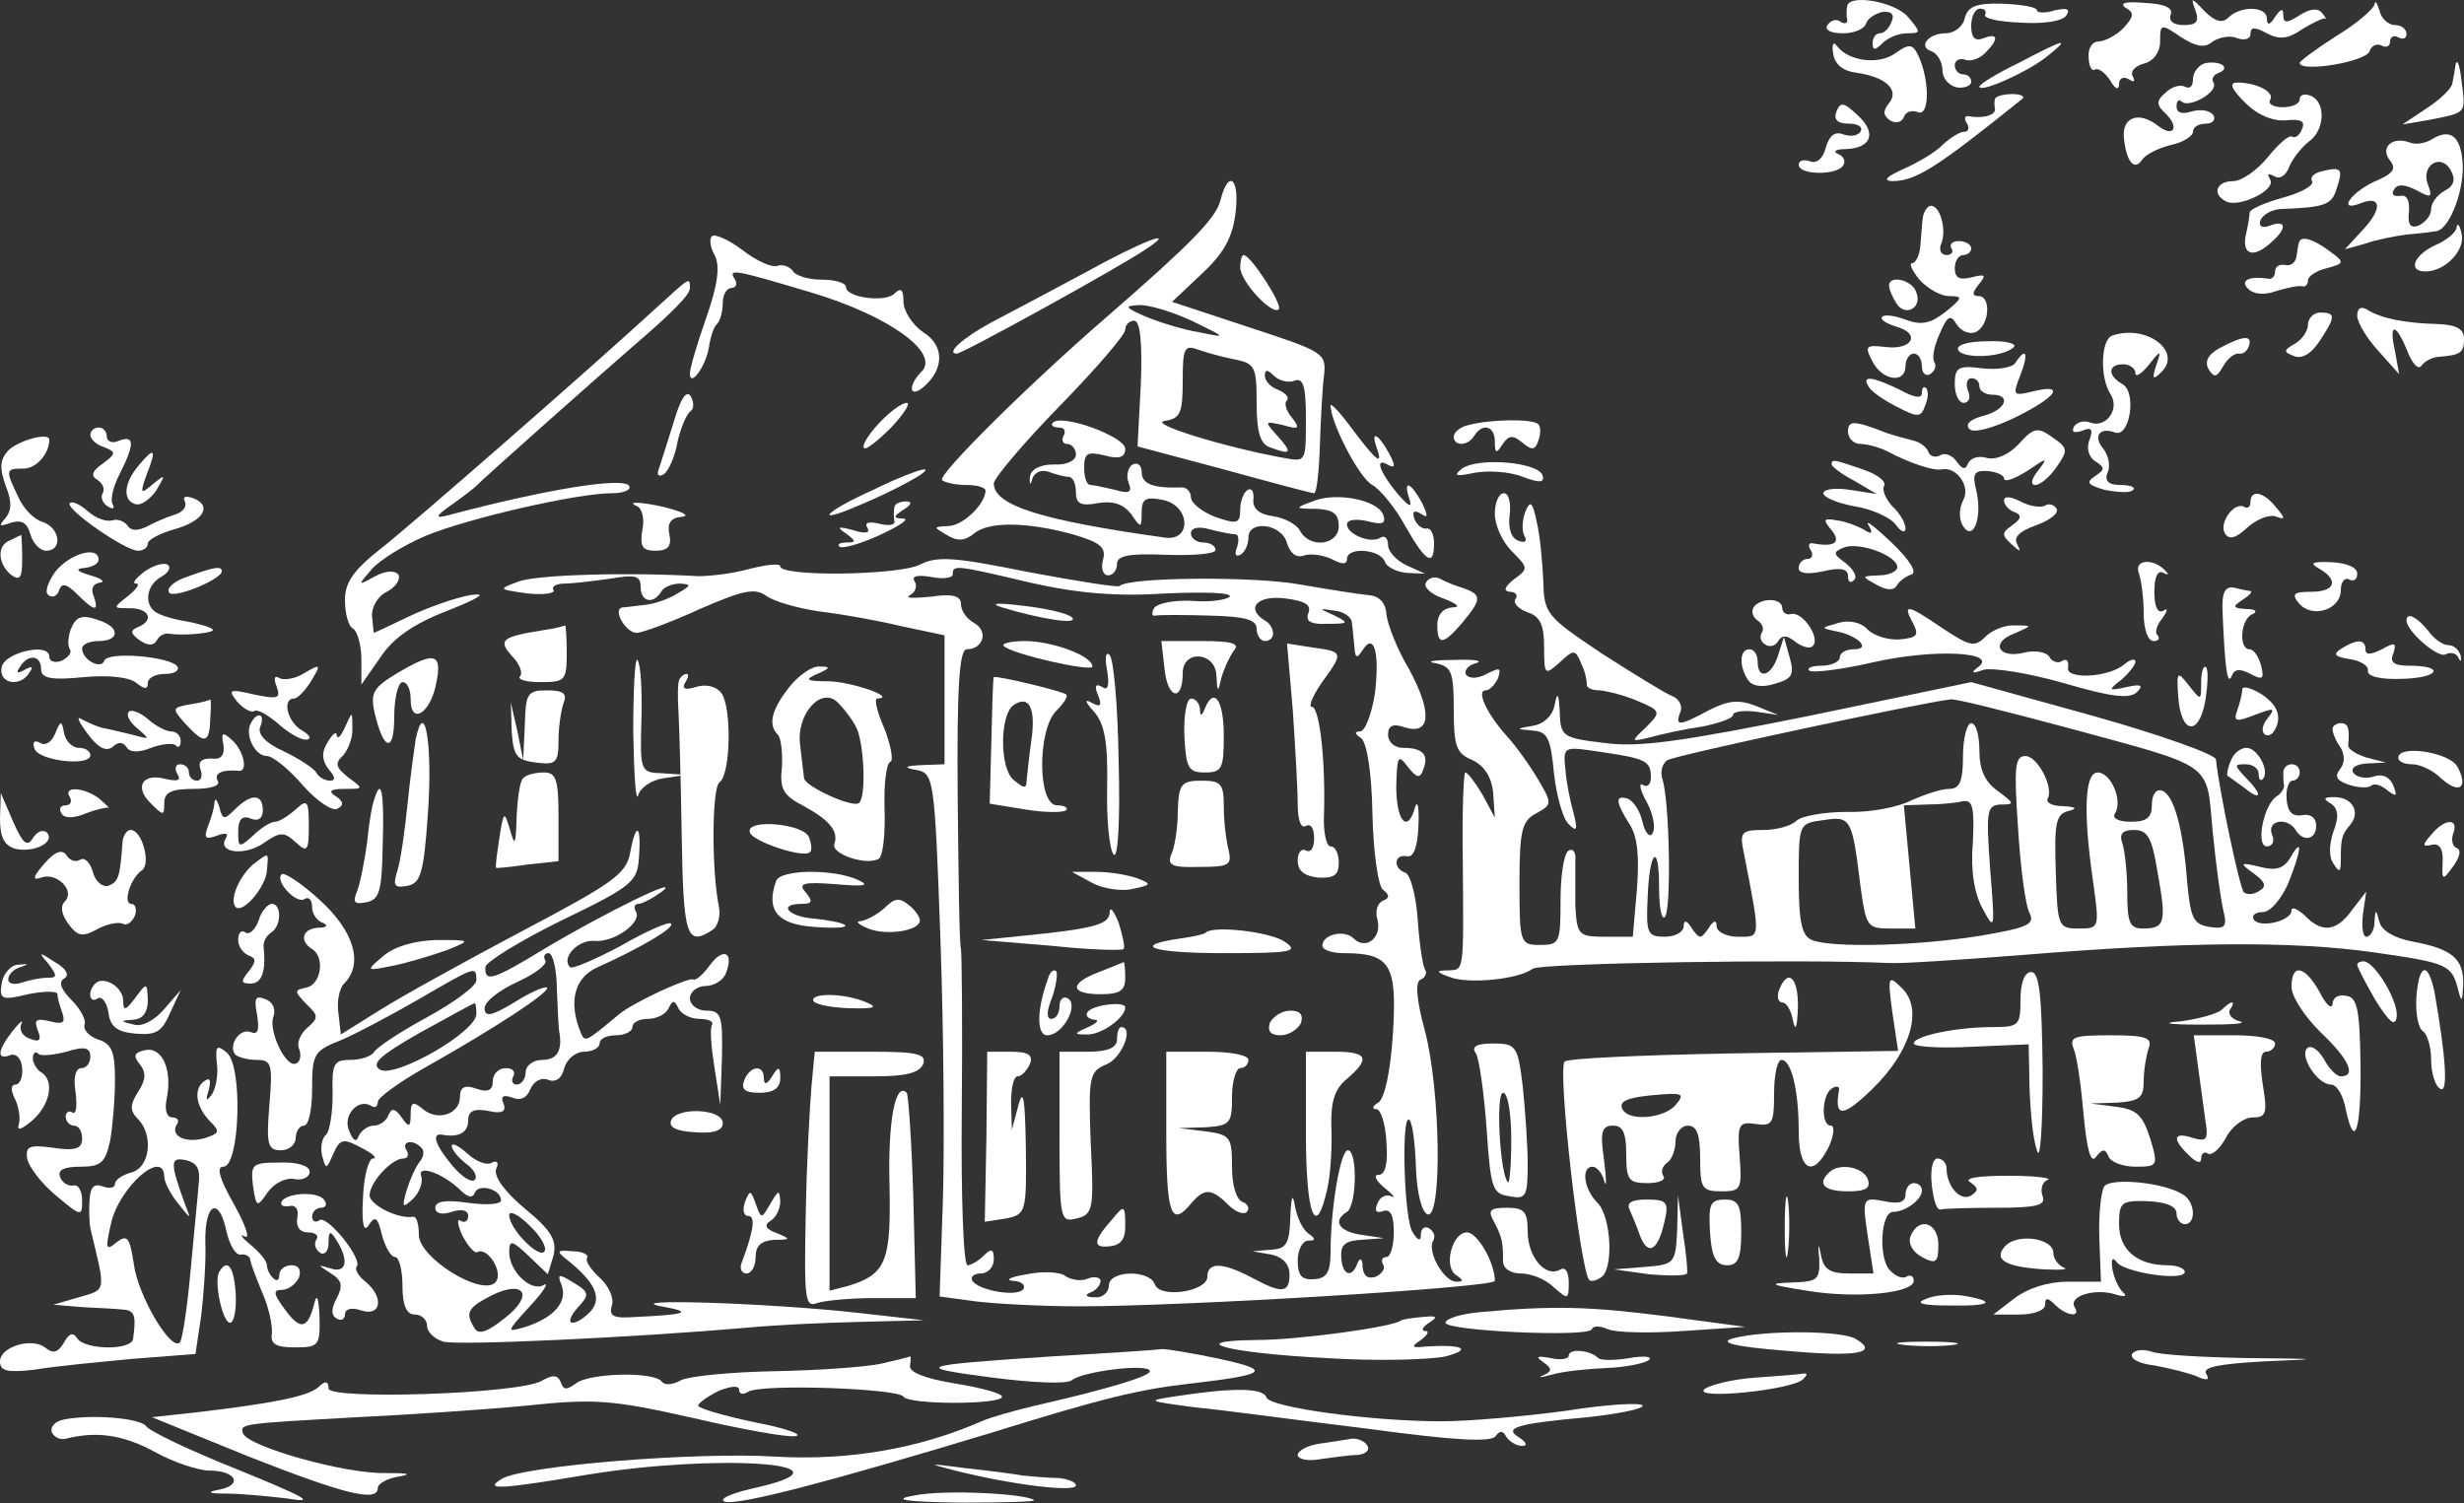 <svg width="400" height="244" viewBox="0 0 400 244" fill="none" xmlns="http://www.w3.org/2000/svg">
<rect x="0" y="0" width="400" height="244" fill="#333333" stroke="none"/>
<path d="M299.867 1.004C299.733 1.671 299.733 2.604 299.867 3.138C300 3.804 299.467 3.938 298.8 3.538C298.133 3.004 297.2 3.271 296.667 4.071C296.133 4.871 297.2 5.404 299.2 5.404C300.933 5.404 302.667 4.738 302.933 3.804C303.2 3.004 304.4 2.204 305.6 1.938C307.067 1.804 307.6 2.338 307.067 3.538C306.667 4.604 305.867 5.404 305.2 5.404C304.533 5.404 304 6.071 304 7.004C304 8.204 304.4 8.204 305.6 7.004C306.533 6.071 308.267 5.404 309.6 5.404C311.867 5.404 311.867 5.271 309.733 2.738C307.467 0.204 300.133 -0.996 299.867 1.004Z" fill="white"/>
<path d="M318.933 3.004C318.667 4.337 317.2 5.404 315.867 5.404C312.933 5.404 311.333 7.671 313.6 8.337C314.533 8.737 315.333 10.071 315.333 11.404C315.333 12.737 316.4 13.937 317.733 14.204C318.933 14.337 320 13.937 320 13.271C320 12.604 319.467 12.071 318.667 12.071C318 12.071 317.333 11.404 317.333 10.604C317.333 9.804 318.133 9.404 318.933 9.671C319.867 10.071 321.333 9.537 322.267 8.604C324.533 6.337 324.4 5.271 322 6.204C320.667 6.737 320 6.204 320 4.204C320 2.604 320.667 1.404 321.467 1.404C322.133 1.404 322.533 1.804 322.267 2.337C321.867 3.004 324.533 3.537 328 3.671C331.867 3.937 334.933 3.404 335.467 2.471C336.133 1.404 335.467 1.271 333.6 1.671C332 2.204 330.667 2.071 330.667 1.671C330.667 1.137 328.133 0.737 325.2 0.604C320.8 0.471 319.467 1.004 318.933 3.004Z" fill="white"/>
<path d="M345.067 1.271C346.533 2.071 346.4 2.737 344.667 4.604C343.467 5.804 341.6 6.737 340.667 6.737C339.6 6.737 338.933 7.937 339.067 9.271C339.067 10.737 339.6 11.671 340.133 11.271C340.667 11.004 341.733 11.804 342.533 13.004C343.333 14.47 344 14.737 344 13.671C344 12.737 344.667 12.337 345.6 12.87C346.4 13.404 346.667 13.271 346.267 12.47C345.733 11.671 346.533 10.737 348 10.337C349.6 9.937 350.667 8.471 350.667 6.737C350.667 3.804 350.8 3.804 354.133 6.071C356.667 7.671 358 7.804 359.2 6.737C360.267 6.071 362 5.671 363.2 6.204C364.4 6.604 365.333 6.337 365.333 5.537C365.333 4.337 366 4.337 368 5.404C370 6.471 371.467 6.337 373.733 4.737C375.467 3.671 377.2 2.871 377.467 3.004C377.733 3.271 377.6 2.871 376.933 2.071C376.267 1.271 374.933 1.404 373.333 2.471C371.2 3.804 370.667 3.804 370.667 2.471C370.667 1.271 370.267 1.404 369.333 2.737C368.533 4.071 368 4.204 368 3.004C368 1.004 363.733 0.871 361.733 2.871C360.8 3.804 359.6 3.537 357.867 1.804C355.733 -0.463 355.6 -0.463 356.4 1.671C357.067 3.537 356.533 4.071 354.533 4.071C352.8 4.071 352 3.404 352.4 2.337C352.8 1.271 351.333 0.604 348.133 0.471C345.067 0.204 344 0.471 345.067 1.271Z" fill="white"/>
<path d="M385.467 0.737C385.333 1.404 382.667 3.804 379.333 5.804C376 7.937 373.333 9.937 373.333 10.204C373.333 11.804 384 10.07 384.667 8.337C384.933 7.404 385.867 7.004 386.667 7.404C387.333 7.804 388 7.537 388 6.737C388 5.937 388.667 5.67 389.333 6.07C390.133 6.47 390.667 6.204 390.667 5.537C390.667 4.737 389.867 4.07 388.8 4.07C387.733 4.07 386.533 3.004 386.267 1.67C385.867 0.47 385.6 -0.063 385.467 0.737Z" fill="white"/>
<path d="M297.6 8.738C297.867 10.471 299.2 11.538 301.333 11.804C306.133 12.471 308.4 14.604 306.667 16.738C305.6 18.071 305.733 18.738 306.8 19.538C307.733 20.071 308.667 19.938 309.067 19.004C309.333 18.204 310.267 17.804 311.333 18.204C313.2 19.004 313.333 13.271 311.467 9.138C310.533 7.138 310 7.004 307.733 8.604C305.067 10.604 300.133 9.938 298.267 7.538C297.6 6.604 297.333 7.138 297.6 8.738Z" fill="white"/>
<path d="M327.733 10.204C324.133 11.937 321.333 13.67 321.333 14.07C321.333 15.137 328.667 11.937 332 9.404C336.4 5.937 335.333 6.204 327.733 10.204Z" fill="white"/>
<path d="M357.733 10.337C356.8 10.737 356 11.804 356 12.871C356 14.071 355.467 14.471 354.667 14.071C354 13.671 352.533 14.071 351.6 15.004C350 16.337 350 17.004 351.6 18.471C353.867 20.737 352.8 22.337 350.4 20.471C347.2 17.937 344.4 19.004 344.8 22.471C345.2 26.337 346.533 27.804 347.733 25.937C348.267 25.137 350.267 24.071 352.4 23.537C354.4 23.137 356 22.071 356 21.404C356 20.604 356.933 20.071 358.133 20.071C359.2 20.071 359.733 19.404 359.333 18.737C358.8 17.937 357.333 17.671 355.867 18.071C354.267 18.604 353.333 18.337 353.333 17.271C353.333 16.337 353.733 16.071 354.133 16.471C355.333 17.671 360.267 14.871 359.333 13.404C358.933 12.871 359.333 12.071 360.267 11.804C361.2 11.404 361.333 10.871 360.667 10.471C359.867 10.071 358.533 10.071 357.733 10.337Z" fill="white"/>
<path d="M398.667 10.337C398.533 11.271 398.267 12.737 398.133 13.404C398.133 14.204 396.267 16.071 394 17.537L390 20.204L394.667 19.404C400.533 18.204 400.267 18.471 399.6 13.137C399.333 10.737 398.933 9.537 398.667 10.337Z" fill="white"/>
<path d="M364.4 16.604C366.533 18.737 368.933 19.671 371.067 19.537C373.467 19.271 374.267 19.671 373.733 20.871C373.333 21.937 372.667 22.471 372.133 22.204C371.6 21.804 369.867 23.404 368.133 25.537C366.4 27.671 363.867 29.404 362.533 29.404C359.867 29.404 359.067 31.404 361.2 32.604C363.2 33.937 369.6 30.871 368.533 29.137C368 28.204 368.133 28.071 369.2 28.604C370 29.137 371.067 28.604 371.6 27.137C372.133 25.804 373.6 23.937 374.8 23.004C377.467 21.137 377.6 16.471 375.067 15.537C374.133 15.137 373.333 15.404 373.333 16.071C373.333 16.871 372.133 17.404 370.533 17.404C369.067 17.404 368.133 16.871 368.533 16.204C369.333 15.004 366.4 13.404 363.2 13.404C361.867 13.404 362.133 14.337 364.4 16.604Z" fill="white"/>
<path d="M323.867 16.071C323.733 16.471 323.733 17.138 323.867 17.671C324 18.738 321.867 19.271 319.6 18.871C318.933 18.738 318.8 19.271 319.333 20.071C319.733 20.738 319.6 21.404 318.8 21.404C318.133 21.404 316.667 22.338 315.467 23.404C314.4 24.604 311.467 26.338 309.067 27.404C306.4 28.604 305.6 29.271 307.067 29.404C310.933 29.404 314 27.538 328.267 16.071C328.8 15.671 328.133 15.271 326.667 15.271C325.2 15.271 323.867 15.671 323.867 16.071Z" fill="white"/>
<path d="M298.133 18.071C297.6 19.404 298.267 20.071 300.133 20.071C301.6 20.071 302.533 20.604 302 21.404C301.6 22.071 300.267 22.204 299.2 21.804C297.867 21.271 296.933 22.071 296.4 23.938C296 25.671 294.933 26.604 293.867 26.204C292.8 25.804 292 26.071 292 26.738C292 28.471 298.267 28.471 299.2 26.871C299.733 26.204 299.2 25.271 298.4 25.004C297.467 24.604 298 24.204 299.6 24.204C303.867 24.071 304.667 21.538 301.6 18.738C299.333 16.604 298.8 16.471 298.133 18.071Z" fill="white"/>
<path d="M394.8 22.604C393.733 23.271 392.133 23.537 391.2 23.137C388.4 22.071 386.267 23.937 388 26.071C389.067 27.404 388.533 28.204 385.333 29.537C381.467 31.404 379.467 34.471 383.2 33.004C386.533 31.671 386.8 33.804 383.733 37.137L380.667 40.471L384 39.537C385.867 38.871 388.8 38.337 390.667 38.071C392.533 37.937 394.667 37.671 395.467 37.537C397.733 37.271 400.267 30.337 399.733 25.937C399.333 21.937 397.6 20.871 394.8 22.604ZM396.8 31.004C395.6 31.671 394.667 33.004 394.667 33.937C394.667 35.004 393.733 36.071 392.667 36.604C391.333 37.137 390.8 36.471 391.067 34.337C391.2 32.471 390.667 31.537 389.6 31.804C388.533 31.937 388.133 31.537 388.667 30.737C389.2 29.804 390.4 29.937 392.267 30.871C394.667 32.204 394.933 32.071 394.133 29.937C392.933 26.871 396.267 24.737 397.867 27.671C398.667 29.137 398.4 30.204 396.8 31.004Z" fill="white"/>
<path d="M376.933 27.804C375.733 28.071 374.933 28.737 375.333 29.404C375.733 30.071 373.6 31.271 370.667 32.071C367.733 32.871 365.333 33.937 365.2 34.471C365.2 35.004 364.933 36.737 364.533 38.337C364 41.537 366 41.937 368.933 39.137C371.333 37.004 371.067 35.671 368.533 36.604C367.2 37.137 366.667 36.737 366.933 35.804C367.333 34.871 368.667 34.071 370.133 33.937C377.467 33.671 378.533 33.271 379.333 30.604C380.4 27.404 380.133 27.004 376.933 27.804Z" fill="white"/>
<path d="M198.133 32.471C197.467 35.404 193.2 39.671 179.867 51.271C167.2 62.204 152.133 77.138 152.933 77.938C153.333 78.338 155.2 78.738 156.933 78.738C158.667 78.738 160 79.138 160 79.671C159.867 81.938 156.267 85.404 153.867 85.404C151.467 85.538 151.467 85.538 153.733 86.871C155.467 87.938 156.667 87.804 158.133 86.604C160.533 84.604 166.8 84.738 174.133 86.738C178.667 88.071 179.6 88.871 179.067 90.871C178.667 92.204 179.067 93.404 179.867 93.404C180.667 93.404 181.333 92.604 181.333 91.538C181.333 90.204 183.333 89.804 189.333 90.071C193.733 90.204 197.333 89.938 197.333 89.271C197.333 88.604 196.4 88.071 195.333 88.071C194.267 88.071 193.333 87.404 193.333 86.604C193.333 85.671 194.533 85.404 196.4 85.938C198 86.338 199.867 86.738 200.533 86.738C201.067 86.738 201.2 87.671 200.8 88.871C200.4 89.938 200.533 90.471 201.333 90.071C202.133 89.671 202.667 88.338 202.667 87.271C202.667 84.338 208.133 85.004 208.933 88.204C209.467 89.804 210.4 90.604 211.6 90.204C212.667 89.804 214.667 90.071 216.133 90.738C217.867 91.671 218.667 91.671 218.667 90.738C218.667 88.738 224 89.138 224.8 91.138C225.067 92.071 226.8 92.871 228.4 93.004L231.333 93.138L228.4 91.804C226.667 91.004 225.333 89.538 225.333 88.471C225.333 87.404 224.8 86.871 224.133 87.271C222.533 88.338 218.667 86.738 218.667 85.138C218.667 84.338 220.133 84.204 222 84.604C224.4 85.271 225.067 85.004 224.533 83.538C223.6 81.138 216.8 79.804 213.067 81.404C210.133 82.471 210.133 82.604 213.733 82.604C216.4 82.738 217.333 83.404 217.333 85.404C217.333 88.471 212.667 89.138 211.067 86.204C210.533 85.138 208.533 84.071 206.667 83.804C204.533 83.538 203.333 82.604 203.467 81.138C203.6 79.804 203.2 79.138 202.533 79.538C201.867 79.938 201.333 81.404 201.333 82.738C201.333 85.004 200.8 85.138 197.333 83.938C195.2 83.138 193.333 81.671 193.333 80.738C193.333 79.804 192.533 79.004 191.733 79.138C187.2 79.271 185.333 78.604 185.333 76.604C185.333 75.538 184.667 75.004 183.867 75.404C183.067 75.938 182.8 77.271 183.2 78.338C183.867 79.938 183.333 80.204 181.067 79.538C179.333 79.138 177.6 78.738 177.067 78.738C176.4 78.738 176 77.538 176 75.938C176 73.538 176.533 73.271 179.333 73.938C181.733 74.604 182.667 74.204 182.667 72.871C182.667 70.871 172.4 67.138 170.933 68.604C170.533 69.004 170.933 69.404 171.867 69.404C172.8 69.404 173.067 69.938 172.667 70.738C172.267 71.404 172.533 72.071 173.2 72.071C174 72.071 174.667 72.871 174.667 73.804C174.667 74.738 173.2 75.538 171.067 75.404C168.8 75.404 167.333 76.204 167.2 77.404C167.067 78.738 167.333 78.871 167.6 77.671C168 76.604 169.067 76.204 170.267 76.604C171.333 77.004 172.8 77.404 173.467 77.404C174.133 77.404 174.667 78.471 174.667 79.938C174.667 81.804 175.467 82.204 178.267 81.671C180.667 81.271 182.267 81.804 183.6 83.404C185.2 85.804 185.333 85.804 185.333 83.138C185.333 81.004 186 80.604 188.667 81.138C193.2 81.938 193.6 87.938 189.067 87.271C169.067 84.471 161.333 82.071 161.333 78.471C161.333 77.671 166.133 71.938 172 65.938C177.867 59.938 182.667 54.338 182.667 53.538C182.667 52.738 183.333 52.071 184.133 52.071C185.067 52.071 185.467 55.404 185.2 62.338L184.667 72.471L198.667 76.204C206.4 78.338 212.933 80.071 213.333 80.071C213.733 80.071 214.133 76.604 214.267 72.338C214.4 68.204 214.667 63.004 214.933 61.004C215.333 57.271 214.933 57.138 202.8 53.138L190.267 49.004L194.933 44.604C198.4 41.404 200 38.871 200.533 34.871C201.333 29.004 199.467 27.271 198.133 32.471ZM193.467 52.071C199.2 54.871 199.2 54.871 194.667 53.938C192.133 53.538 188.267 52.338 186 51.404C182.667 49.938 182.4 49.671 184.8 49.538C186.4 49.404 190.267 50.604 193.467 52.071ZM200.4 58.338C203.733 59.004 204 59.538 204 65.404C204 69.938 204.533 72.071 206.133 72.604C209.6 73.938 209.867 73.538 207.467 70.871C205.2 68.338 205.2 68.338 208.267 69.004C210.933 69.804 211.067 69.538 209.733 67.804C208.8 66.738 208.4 65.404 208.933 65.004C209.333 64.471 208.667 63.804 207.467 63.271C206.267 62.871 205.333 61.804 205.333 61.004C205.333 59.938 205.733 59.938 206.8 61.004C207.6 61.804 209.2 62.204 210.133 61.804C211.6 61.271 212 62.738 212 68.071C212 75.004 212 75.004 208.4 74.338C198.8 72.604 186.267 68.738 189.067 68.338C191.6 67.938 192 67.138 192 61.804C192 56.604 192.267 55.938 194.4 56.738C195.6 57.138 198.267 57.938 200.4 58.338Z" fill="white"/>
<path d="M312.133 35.404C312 36.47 311.867 38.604 311.733 40.07C311.6 41.537 310.933 42.737 310.4 42.737C309.867 42.737 310.4 43.937 311.6 45.404C312.933 46.87 315.067 48.07 316.4 48.07C318.667 48.07 318.667 48.337 315.867 50.604C313.467 52.47 312 52.87 309.467 51.937C307.733 51.27 306 51.004 305.6 51.404C305.067 51.804 306.133 52.47 307.733 53.004C311.867 54.07 310.533 56.87 306.133 56.337C302.8 55.937 302.667 56.204 304 58.737C305.6 61.804 309.333 62.337 309.333 59.404C309.333 58.337 310 57.404 310.667 57.404C311.467 57.404 312 58.337 312 59.537C312 60.604 312.667 61.137 313.333 60.737C314.133 60.204 314.4 59.404 314 58.737C313.6 58.07 314 56.07 314.933 54.07C316.133 51.27 316.667 51.004 317.6 52.604C318.267 53.67 319.6 54.337 320.667 53.937C322.933 53.004 323.333 48.07 321.2 48.07C320.133 48.07 320.133 47.537 321.2 46.204C322.533 44.604 322.267 44.47 320.133 45.004C318.133 45.537 317.333 45.137 317.333 43.537C317.333 42.337 318 41.404 318.667 41.404C319.467 41.404 320 40.87 320 40.337C320 39.67 319.067 39.137 318 39.137C316.933 39.137 316.4 39.67 316.8 40.337C317.2 40.87 316.8 41.404 316 41.404C315.067 41.404 314.667 40.47 315.2 39.404C316 37.137 314.933 33.404 313.467 33.404C312.933 33.404 312.267 34.337 312.133 35.404Z" fill="white"/>
<path d="M398.8 36.871C398.8 37.671 397.2 39.005 395.333 39.805C391.867 41.405 390.8 44.071 393.733 44.071C396.933 44.071 400.267 40.605 399.6 37.938C399.333 36.605 398.933 36.071 398.8 36.871Z" fill="white"/>
<path d="M115.6 38.337C115.067 38.737 115.333 40.204 116 41.404C116.933 43.137 116.533 46.204 114.667 51.537C113.2 55.671 112 59.804 112 60.604C112 63.004 114.533 59.537 115.067 56.471C115.333 54.737 115.867 53.004 116.4 52.604C116.933 52.071 117.333 50.471 117.333 49.137C117.333 47.804 118 46.737 118.8 46.737C119.467 46.737 119.733 46.071 119.333 45.404C118.133 43.537 118.933 43.671 131.867 47.537C144.267 51.271 152.667 57.271 149.6 60.337C147.333 62.604 147.6 64.737 149.867 62.871C153.333 59.937 153.333 56.071 149.867 53.937C148.133 52.737 146.667 50.471 146.667 49.004C146.667 47.004 146.267 46.604 145.2 47.671C143.733 49.137 137.333 48.337 137.333 46.604C137.333 45.937 135.6 45.404 133.467 45.404C131.2 45.404 129.067 44.737 128.667 43.937C128.133 43.271 127.067 42.871 126.267 43.137C125.333 43.537 122.8 42.337 120.533 40.604C118.267 38.871 116 37.937 115.6 38.337Z" fill="white"/>
<path d="M176 44.338C170.533 47.271 163.733 50.871 160.933 52.338C156.267 54.871 153.467 57.404 155.333 57.404C156.267 57.404 181.467 43.538 186 40.471C191.467 36.871 185.6 39.004 176 44.338Z" fill="white"/>
<path d="M373.2 39.404C373.067 39.804 372.933 40.871 372.8 41.671C372.667 42.604 371.867 43.271 370.933 43.004C370 42.871 369.333 43.271 369.333 44.071C369.333 44.737 368.933 45.271 368.4 45.271C365.067 44.737 363.6 45.538 364.933 46.871C365.867 47.804 367.6 47.938 369.467 47.271C371.2 46.737 373.067 46.337 373.733 46.471C374.267 46.604 374.667 46.204 374.667 45.538C374.667 44.871 376 43.938 377.733 43.538C380.667 42.737 380.667 42.604 378.133 40.737C375.467 38.737 373.467 38.204 373.2 39.404Z" fill="white"/>
<path d="M201.333 43.404C201.333 45.671 206.533 51.271 207.6 50.204C208.267 49.538 203.067 41.404 201.867 41.404C201.6 41.404 201.333 42.338 201.333 43.404Z" fill="white"/>
<path d="M107.467 49.138C95.867 59.804 66.533 85.404 61.733 89.138C57.333 92.604 56 94.604 56 97.404C56 99.538 56.533 101.671 57.333 102.071C58 102.471 58.667 104.738 58.667 107.004V111.138L61.733 106.738C63.733 103.671 67.067 101.271 72.667 99.138C78 97.004 79.2 96.204 76.4 96.604C74 97.004 69.467 98.604 66.4 100.071C63.333 101.538 60.8 102.738 60.667 102.738C60.667 102.738 60.533 101.538 60.4 100.071C60.267 98.604 61.333 96.738 62.8 96.071C64.267 95.271 65.067 94.071 64.667 93.271C64.133 92.604 62.667 92.604 60.933 93.538C58 95.138 58 95.138 60.4 92.338C61.733 90.871 65.6 88.471 69.067 87.004C75.733 84.204 93.6 80.071 99.333 80.071C101.2 80.071 102.533 79.538 102.133 78.871C101.2 77.404 88.667 79.404 72.667 83.671C70.533 84.204 70.667 83.804 73.333 81.938C75.2 80.604 76.933 79.271 77.333 78.871C78 78.071 98.133 60.204 102.933 56.071C109.6 50.338 112 47.804 112 46.738C112 45.004 112 45.004 107.467 49.138Z" fill="white"/>
<path d="M306.667 46.338C306.667 47.004 307.2 48.204 307.867 49.271C309.333 51.538 312.133 49.938 311.067 47.404C310.4 45.404 306.667 44.604 306.667 46.338Z" fill="white"/>
<path d="M382.667 51.271C382.667 52.337 384.267 55.004 386.133 57.004L389.467 60.737L388.8 57.004C387.733 52.337 388.933 52.337 390.8 57.004C391.6 59.004 392.533 60.071 393.067 59.404C393.6 58.604 394.8 58.071 395.733 57.937C399.467 57.671 400 57.271 400 55.004C400 53.404 398.8 52.737 395.733 52.604C390.4 52.471 386.533 51.671 384.4 50.337C383.333 49.671 382.667 49.937 382.667 51.271Z" fill="white"/>
<path d="M374.667 52.737C374.667 53.671 373.733 55.138 372.533 55.804C370.667 56.871 370.667 57.138 372.4 57.804C373.733 58.337 375.2 57.404 376.533 55.404C379.2 51.404 379.2 50.737 376.667 50.737C375.6 50.737 374.667 51.671 374.667 52.737Z" fill="white"/>
<path d="M342.933 54.471C341.067 55.005 340.8 61.271 342.667 64.071C344.133 66.471 341.867 69.538 339.333 68.605C338.4 68.204 337.2 68.471 336.667 69.271C336.267 70.204 336.667 70.338 338 69.938C339.467 69.271 339.867 69.671 339.2 71.404C338.667 72.738 339.067 74.204 340.133 74.871C341.733 75.938 341.733 76.204 340.133 77.271C338.533 78.338 338.933 78.738 341.733 79.538C343.867 79.938 345.867 80.071 346.267 79.538C346.8 79.138 345.867 78.738 344.267 78.738C342.267 78.738 341.6 78.071 342.133 76.738C342.667 75.671 342.267 73.938 341.467 72.871C339.733 70.871 340.8 69.271 343.333 70.204C345.733 71.138 346.933 63.671 344.533 62.338C342.133 61.005 342.133 59.138 344.667 59.138C345.733 59.138 346.667 59.804 346.667 60.605C346.667 61.271 347.6 60.738 348.8 59.271C350.8 56.738 350.933 56.738 350 59.404C349.333 61.538 349.467 61.804 350.933 60.338C354.267 57.005 348.4 52.605 342.933 54.471Z" fill="white"/>
<path d="M317.867 56.737C318.4 58.337 325.2 58.071 326.933 56.337C327.467 55.804 325.6 55.271 322.667 55.404C319.733 55.404 317.6 55.937 317.867 56.737Z" fill="white"/>
<path d="M360.4 56.471C358.4 57.538 357.867 58.738 358.533 59.938C359.467 61.404 359.867 61.271 360.933 59.404C361.6 58.204 362.8 57.271 363.467 57.404C364.133 57.538 364.8 57.004 365.067 56.204C365.733 54.338 364.133 54.471 360.4 56.471Z" fill="white"/>
<path d="M327.2 58.87C326.8 59.67 324.267 60.07 321.867 59.804C317.867 59.27 317.333 59.67 317.333 62.337C317.333 64.07 318 65.404 318.8 65.404C319.6 65.404 320 64.47 319.467 63.404C319.067 62.337 319.333 61.404 320 61.404C320.8 61.404 321.333 61.937 321.333 62.737C321.333 63.404 322.267 64.07 323.333 64.07C326.667 64.07 325.6 66.604 321.867 67.537C319.867 68.07 318.933 68.87 319.733 69.67C320.4 70.337 323.467 69.537 327.067 67.804C333.867 64.47 335.467 62.204 330 63.537C326.8 64.337 326.667 64.204 328 60.87C329.333 57.404 328.933 56.204 327.2 58.87Z" fill="white"/>
<path d="M303.333 62.737C303.733 63.537 305.867 65.004 308 66.07C311.333 67.804 311.867 67.804 312.533 65.804C313.067 64.604 313.067 63.404 312.667 63.004C312.267 62.604 312 63.004 312 63.804C312 64.737 310.8 64.604 308.4 63.27C304 61.137 302.133 60.87 303.333 62.737Z" fill="white"/>
<path d="M109.467 68.204C108.533 71.138 107.467 74.604 107.067 75.804C106.533 77.004 106.8 77.537 107.733 77.004C108.533 76.471 109.6 74.071 110 71.671C110.533 69.404 111.467 67.138 112.133 66.737C112.667 66.338 112.667 65.271 112.133 64.338C111.467 63.271 110.533 64.604 109.467 68.204Z" fill="white"/>
<path d="M142.667 68.737C140.933 70.604 139.867 72.337 140.267 72.737C140.533 73.137 142.533 71.537 144.667 69.404C146.8 67.137 147.867 65.404 147.2 65.404C146.4 65.404 144.4 66.871 142.667 68.737Z" fill="white"/>
<path d="M216 65.804C216 68.604 220.667 77.671 222.8 78.737C224.133 79.537 226.533 82.471 228.133 85.404C231.467 91.271 232.8 92.071 232.8 88.204C232.8 86.737 232.267 85.671 231.6 85.804C230.933 85.937 230 85.271 229.6 84.204C229.2 83.004 229.6 82.737 230.667 83.404C231.867 84.204 231.867 83.804 230.8 81.537C228.933 78.204 227.733 77.804 228.8 81.004C229.333 82.604 228.667 82.204 226.8 80.071C223.867 76.471 223.067 74.071 225.467 75.537C226.533 76.071 226.533 75.537 225.467 73.537C223.6 70.204 222.4 69.804 223.6 73.004C224.533 75.804 223.2 74.604 218.933 68.871C217.333 66.737 216 65.404 216 65.804Z" fill="white"/>
<path d="M238.4 69.004C237.067 69.271 236 70.204 236 70.871C236 72.471 238.267 72.471 239.333 70.737C240.667 68.604 242.667 69.137 242.667 71.671C242.667 73.671 242.933 73.671 243.867 72.204C244.933 70.604 245.6 70.604 247.067 71.804C248.667 73.137 249.2 73.137 249.733 71.537C250.133 70.471 250.133 69.271 249.733 68.871C248.8 67.937 241.867 68.071 238.4 69.004Z" fill="white"/>
<path d="M300 70.071C300 71.137 300.933 72.071 302 72.071C303.067 72.071 305.067 72.604 306.4 73.271C309.867 75.137 313.867 76.471 315.2 76.204C317.6 75.671 320 79.004 318.667 81.271C318 82.604 318 84.337 318.667 85.404C320.4 88.071 321.867 83.804 320.8 79.537C320.133 76.871 320.533 76.337 322.667 76.471C324.133 76.604 325.333 77.137 325.333 77.671C325.333 78.337 326.933 77.804 329.067 76.471C332.4 74.204 332.533 74.204 330.8 76.471C329.733 77.804 329.6 78.737 330.4 78.737C331.2 78.737 332.8 77.404 333.867 75.804C335.733 73.137 335.733 72.737 333.2 71.004C330.8 69.271 330.133 69.404 327.733 72.071C326.133 73.804 324 74.737 322.533 74.337C321.2 73.937 319.867 74.337 319.467 75.271C319.067 76.337 318.533 76.204 317.6 74.871C316.933 73.937 315.733 73.404 314.933 73.937C314.133 74.337 313.333 74.071 313.067 73.404C312.8 72.604 311.733 71.804 310.667 71.537C309.6 71.271 307.6 70.737 306.4 70.337C300.933 68.204 300 68.204 300 70.071Z" fill="white"/>
<path d="M14.667 70.604C14.667 71.271 15.6 72.204 16.933 72.604C18.933 73.404 18.8 73.671 16.667 75.271C14.933 76.471 14.667 77.271 15.867 77.938C16.667 78.471 17.067 79.404 16.667 80.071C16.267 80.738 16.667 81.671 17.467 82.204C18.4 82.738 18.667 82.604 18.267 81.804C17.867 81.138 18.4 78.871 19.467 76.871C21.867 72.071 21.867 70.604 19.333 71.538C18.267 72.071 17.333 71.671 17.333 70.871C17.333 70.071 16.8 69.404 16 69.404C15.333 69.404 14.667 69.938 14.667 70.604Z" fill="white"/>
<path d="M1.333 73.138C-9.2892e-06 74.604 -0.133 75.938 0.933 78.871C2 81.538 1.867 83.004 0.8 84.204C-0.267 85.404 -0.133 85.538 1.733 84.871C3.6 84.338 4.4 84.871 4.933 86.738C5.333 88.204 6.533 89.404 7.467 89.404C10.267 89.404 9.733 85.671 6.933 84.738C5.467 84.338 3.733 82.471 2.933 80.604C0.8 76.204 0.933 76.071 3.867 76.071C5.867 76.071 8 73.671 8 71.404C8 70.071 2.933 71.538 1.333 73.138Z" fill="white"/>
<path d="M22.533 75.537C20.133 78.337 19.867 81.137 21.867 81.804C22.8 82.204 24.267 81.137 25.333 79.671C26.933 77.004 26.933 76.871 24.8 78.604C22.8 80.337 22.667 80.204 23.867 76.871C25.467 72.871 25.067 72.471 22.533 75.537Z" fill="white"/>
<path d="M237.333 76.07C235.867 77.27 236.267 77.404 239.467 76.737C241.733 76.337 245.2 76.604 247.2 77.404C250 78.47 250.8 78.337 250.4 77.137C249.6 75.004 240 74.204 237.333 76.07Z" fill="white"/>
<path d="M297.333 75.404C297.333 75.671 298.933 77.004 301.067 78.071L304.667 80.204L300.4 79.538C298 79.138 296 79.404 296 80.071C296 80.738 298.267 81.671 301.067 82.204C303.733 82.604 306.8 83.938 307.733 85.138C308.533 86.338 309.333 86.604 309.333 85.804C309.333 84.871 308.4 83.271 307.2 82.204C306.133 81.004 305.467 79.538 305.867 78.871C306.267 78.204 304.8 77.004 302.4 76.204C297.733 74.604 297.333 74.471 297.333 75.404Z" fill="white"/>
<path d="M141.733 79.538C134 83.004 131.867 85.271 139.067 82.204C145.2 79.671 151.6 76.204 150 76.204C149.333 76.204 145.467 77.671 141.733 79.538Z" fill="white"/>
<path d="M30 81.404C30.4 82.204 29.733 83.138 28.4 83.538C27.067 83.938 24.933 84.871 23.733 85.538C22.267 86.204 21.2 86.204 20.667 85.271C20.133 84.604 19.067 84.204 18.267 84.471C17.333 84.738 15.6 84.204 14.267 83.004C13.067 81.938 11.733 81.271 11.333 81.671C10.4 82.471 20.267 89.404 22.4 89.404C23.333 89.404 24 88.871 24 88.204C24 87.671 25.867 86.604 28.267 85.938C33.067 84.604 34.533 82.071 31.333 80.871C30.133 80.471 29.6 80.604 30 81.404Z" fill="white"/>
<path d="M242.667 83.404C242.667 85.271 243.867 87.938 245.467 89.538C248.133 92.204 248.133 92.338 245.733 94.071C244.267 95.271 244 95.938 245.067 96.071C246 96.071 246.533 96.604 246 97.271C245.6 97.938 246.533 98.871 248 99.404C250 100.071 250.667 101.404 250.667 105.004C250.667 109.671 250.8 109.671 253.2 107.538C255.467 105.404 255.733 105.404 256.667 107.671C257.333 109.004 257.6 110.471 257.6 111.004C257.467 111.671 258.4 112.071 259.733 112.071C260.933 112.204 263.733 112.871 265.867 113.804C269.6 115.404 269.733 115.538 267.2 118.071C264.667 120.471 264.667 120.471 268 119.671C269.867 119.138 273.6 118.338 276.4 117.938C279.067 117.404 281.333 116.604 281.333 116.071C281.333 115.538 282.933 115.271 285.067 115.538L288.667 116.071L285.067 114.604C282.267 113.538 280.667 113.671 277.467 115.271C272.533 117.938 271.867 117.938 272.8 115.538C273.2 114.604 272.533 113.404 271.467 113.004C270.4 112.604 265.2 109.404 260 106.071C251.067 100.071 250.667 99.671 250.533 94.338C250.4 91.271 250 86.871 249.467 84.738C248.8 81.404 248.4 81.138 247.6 83.138C247.067 84.604 247.067 86.204 247.467 87.004C248 87.804 247.6 88.204 246.533 87.804C245.333 87.404 244.8 85.804 245.067 83.671C245.333 81.671 244.933 80.071 244.133 80.071C243.333 80.071 242.667 81.538 242.667 83.404Z" fill="white"/>
<path d="M325.333 81.271C325.333 81.938 326.133 82.871 327.067 83.138C328.267 83.671 328.133 84.205 326.667 85.271C324.933 86.471 324.933 86.871 326.533 88.338C328 89.671 328.133 89.671 327.467 88.338C326.8 87.271 327.867 86.205 330.533 85.271C332.8 84.471 334.267 83.271 333.867 82.605C333.467 81.938 332.667 81.671 332 82.071C331.333 82.471 329.467 82.205 328 81.405C326.4 80.605 325.333 80.471 325.333 81.271Z" fill="white"/>
<path d="M365.333 81.538C365.333 82.205 364.933 82.605 364.4 82.338C362.8 81.271 360.133 84.871 361.2 86.605C361.867 87.671 362.933 87.405 364.8 85.671C366.267 84.338 368.267 83.538 369.333 83.805C371.067 84.471 371.067 84.205 369.467 82.338C367.467 79.805 365.333 79.405 365.333 81.538Z" fill="white"/>
<path d="M103.467 82.204C104.267 82.604 104.667 84.338 104.267 86.071C103.867 88.738 104.267 89.404 106.4 89.404C108.4 89.404 109.067 88.738 108.667 86.738C108.267 85.004 108.933 84.071 110.4 83.938C111.867 83.804 111.467 83.404 109.333 82.738C105.867 81.671 100.933 81.138 103.467 82.204Z" fill="white"/>
<path d="M145.2 82.337C145.067 83.004 145.067 83.937 145.2 84.604C145.333 85.271 144.267 85.404 142.667 85.004C141.067 84.604 140.267 84.871 140.8 85.671C141.333 86.471 140.533 86.737 138.533 86.071C136 85.404 135.733 85.537 137.333 86.604C138.933 87.804 139.067 88.071 137.467 88.071C136.4 88.071 135.867 88.337 136.267 88.737C136.667 89.137 139.6 88.337 142.8 86.871C146 85.404 147.733 84.204 146.667 84.204C144.933 84.071 144.933 83.937 146.667 82.737C148 81.937 148.133 81.404 147.067 81.404C146.133 81.404 145.2 81.804 145.2 82.337Z" fill="white"/>
<path d="M297.333 86.071C298.933 88.071 297.867 88.871 294.267 88.204C293.6 88.071 293.467 88.605 294 89.404C294.4 90.071 294.133 90.738 293.467 90.738C292.667 90.738 292 91.404 292 92.204C292 93.138 293.467 93.271 296 92.738C298.8 92.071 300 92.338 300 93.538C300 94.471 300.4 94.738 300.933 94.204C301.6 93.671 300.933 92.471 299.6 91.404C297.6 89.938 297.467 89.671 299.333 88.871C301.867 87.938 308 90.204 308 92.071C308 92.738 306.667 93.404 305.067 93.404C302.133 93.538 302.133 93.538 304.533 94.871C306.133 95.805 307.333 95.938 307.867 95.138C308.267 94.338 309.467 93.538 310.267 93.271C311.333 93.004 310 90.871 307.067 88.071C304.4 85.538 302.667 84.204 303.333 85.271C304.133 86.605 303.867 86.871 302.533 85.938C301.467 85.404 299.6 84.605 298.133 84.471C296 84.071 295.867 84.338 297.333 86.071Z" fill="white"/>
<path d="M1.733 87.671C-0.533 88.471 -0.4 91.404 1.733 93.271C3.2 94.338 3.6 93.938 3.6 90.738C3.6 88.471 3.467 86.738 3.467 86.871C3.333 86.871 2.533 87.271 1.733 87.671Z" fill="white"/>
<path d="M8.933 92.871C7.733 94.605 7.2 96.204 7.867 96.605C8.533 97.138 9.333 96.738 9.6 95.805C10 94.605 10.8 94.738 12.533 96.471C15.333 99.271 16.133 99.404 15.2 96.738C14.667 95.538 15.2 94.738 16.133 94.605C17.2 94.471 16.533 93.938 14.667 93.404C12.4 92.738 12.133 92.338 13.733 92.204C14.933 92.071 16 91.538 16 90.871C16 88.471 11.2 89.938 8.933 92.871Z" fill="white"/>
<path d="M149.333 91.671C145.867 93.405 126.667 93.671 126.667 91.938C126.667 91.405 124.4 91.671 121.733 92.338C118.933 93.138 115.2 93.538 113.333 93.538C102 92.871 86.8 93.271 84 94.471C80.8 95.671 80.933 95.671 85.6 96.338C88.267 96.605 90.133 96.338 89.867 95.805C89.467 95.271 90.267 94.738 91.6 94.738C92.933 94.738 96.267 94.338 99.067 93.938C103.067 93.271 104 93.405 104 95.271C104 97.671 106 98.205 107.333 96.071C107.733 95.271 109.2 94.738 110.4 94.738C112.267 94.871 112.267 95.005 110 96.338C108.533 97.271 106.133 98.071 104.667 98.205C103.2 98.338 101.6 98.605 101.067 98.605C99.333 98.871 101.6 102.738 103.333 102.738C104.267 102.738 108.933 101.005 113.6 98.871C120.667 95.805 122.533 95.405 124.4 96.738C125.733 97.671 129.467 98.738 133.067 99.271C136.533 99.671 142.533 100.738 146.4 101.671L153.333 103.138V113.671V124.071L149.733 124.205C146.8 124.338 146.533 124.605 148.8 125.005C151.6 125.538 151.733 126.338 152.667 152.471C153.2 167.271 153.333 186.338 153.067 194.871L152.533 210.471L158.4 211.271C161.733 211.671 169.2 212.071 175.2 212.071C192.533 212.071 242.667 209.005 242.667 207.938C242.667 205.005 239.867 200.071 238.133 200.071C235.733 200.071 234.267 205.671 236.4 207.005C237.6 207.805 237.6 208.071 236.4 208.071C234.4 208.071 231.6 203.138 232.667 201.405C233.067 200.738 232.8 199.938 232 199.405C231.333 199.005 230.667 199.405 230.667 200.338C230.667 201.538 230.267 201.538 229.333 200.071C227.867 197.938 227.467 180.471 228.8 181.805C229.333 182.338 229.733 185.805 229.867 189.671C230 193.671 230.8 196.738 231.733 197.138C234.133 197.938 233.867 177.138 231.333 167.405C229.867 162.071 229.733 159.271 230.667 159.005C231.333 158.738 231.733 157.938 231.333 157.405C230.933 156.738 230.4 153.005 230.133 149.138C229.867 145.271 228.933 141.938 228.133 141.671C226.133 141.005 226.267 138.605 228.4 139.005C229.467 139.271 230.133 137.538 230.267 134.071C230.4 131.138 230.133 129.805 229.733 131.005C228.533 135.405 226.667 133.405 226.667 127.671C226.8 122.738 226.933 122.338 228.533 124.471C230 126.338 230.533 126.471 231.067 124.871C232 122.471 230.933 121.405 227.733 121.405C226.4 121.405 225.333 120.471 225.333 119.271C225.333 117.805 226.133 117.405 228 118.071C232.267 119.405 232.533 115.671 228.8 108.738C226.8 105.405 225.2 101.271 225.067 99.671C224.933 97.805 223.867 96.738 222.133 96.605C220.533 96.471 215.6 95.671 210.933 94.871C203.6 93.538 183.2 93.671 181.733 95.138C181.467 95.405 174.8 94.338 166.933 92.871C155.067 90.471 152.133 90.205 149.333 91.671ZM167.333 94.605C175.067 96.338 181.333 96.871 189.333 96.338C195.6 96.071 200.133 96.205 199.6 96.871C199.067 97.405 196.267 97.805 193.467 97.538C190.533 97.405 187.867 97.938 187.333 98.738C186.933 99.538 186.933 100.071 187.6 99.938C188.133 99.805 192.133 99.805 196.4 99.938C202.133 100.071 204 100.605 204 102.071C204 103.138 204.667 104.071 205.333 104.071C206.133 104.071 206.667 103.538 206.667 102.871C206.667 102.071 206.133 101.138 205.333 100.738C202.133 98.738 204.133 96.605 208.533 97.138C211.867 97.538 212.933 98.205 212.4 99.538C211.867 100.871 212.8 101.405 215.467 101.271C218.933 101.271 219.067 101.138 216.667 99.938C214 98.738 214 98.738 216.667 99.138C218.133 99.271 219.467 100.205 219.467 101.138C219.6 101.938 219.733 103.805 219.867 105.005C220 106.871 220.267 107.005 221.2 105.538C223.067 102.605 224 105.938 223.2 112.605C222.667 115.938 221.6 118.738 220.8 118.738C219.867 118.738 219.867 119.138 220.933 119.805C221.867 120.471 222.667 125.138 222.8 132.071C222.933 138.338 223.733 143.938 224.533 144.471C225.6 145.271 225.6 145.805 224.533 146.205C223.6 146.605 223.2 147.938 223.6 149.271C224.4 152.205 221.733 154.338 219.733 152.338C218.267 150.871 214.667 151.671 214.667 153.538C214.667 154.205 216.267 154.738 218.133 154.738C225.733 154.738 226.8 156.605 226.133 167.671C225.733 173.938 224.8 178.338 223.733 179.005C222.8 179.538 222.667 180.071 223.467 180.071C224.133 180.071 224.933 182.471 225.067 185.405C225.333 188.871 224.933 190.738 223.733 190.738C222.933 190.738 223.333 191.671 224.8 192.871C226.133 193.938 226.667 194.605 225.867 194.205C224.933 193.805 224 194.338 223.6 195.405C223.067 196.605 223.467 197.005 224.533 196.605C225.733 196.205 226.267 197.271 226.267 200.071C226.267 202.205 225.733 204.071 225.067 204.071C224.4 204.071 224.133 204.605 224.533 205.271C224.933 205.938 224.4 206.738 223.333 207.271C222 207.671 221.333 207.138 221.2 205.671C221.2 204.338 220.8 204.071 220.4 205.005C219.467 207.671 217.867 207.005 217.733 204.071C217.6 202.071 218.4 201.405 221.067 201.271L224.667 201.005L221.067 200.471C217.333 199.938 216.267 198.205 218.667 196.738C220.267 195.671 220.4 186.738 218.8 186.738C217.6 186.738 216 196.205 216 203.271C216 206.605 215.333 207.538 213.333 207.671C211.333 207.805 210.667 207.138 210.667 204.605C210.667 202.871 211.467 201.405 212.4 201.405C213.6 201.405 213.6 201.138 212.533 200.338C211.6 199.805 210.667 197.938 210.267 196.071C209.867 193.538 209.6 194.071 209.467 197.671C209.333 201.938 208.8 202.738 206.4 202.871L203.333 203.138L206.4 203.671C208.267 204.071 209.333 205.271 209.333 206.871C209.333 209.938 208.133 210.071 203.2 207.405C198.4 204.871 196 204.871 196 207.271C196 209.671 188.267 210.871 187.467 208.471C186.533 206.071 180 206.205 180 208.738C180 209.805 178.933 210.738 177.733 210.605C176.267 210.605 176 210.205 177.067 209.805C177.867 209.538 178.667 208.605 178.667 207.938C178.667 207.405 177.733 207.138 176.667 207.538C175.6 208.071 173.867 207.805 172.933 207.138C172.133 206.471 169.2 206.338 166.667 206.871C164.133 207.271 163.067 207.805 164.4 207.938C165.733 207.938 166.533 208.605 166.133 209.271C165.2 210.605 158.933 209.538 157.867 207.938C157.467 207.271 158.133 206.738 159.2 206.738C160.4 206.738 161.333 205.671 161.333 204.471C161.333 202.738 160.933 202.605 159.733 203.805C158.8 204.738 157.6 205.405 157.067 205.405C156.4 205.405 156 194.205 156.133 180.338C156.267 166.605 156.133 154.738 156 154.071C155.733 153.271 155.6 142.071 155.467 129.138C155.333 111.538 155.733 105.405 156.933 105.405C159.6 105.405 160.533 102.471 158.133 101.138C156.933 100.471 156 99.138 156 98.071C156 96.738 154.667 96.338 151.067 96.871C148.267 97.138 146.8 97.138 147.733 96.605C148.533 96.205 148.933 95.271 148.533 94.471C147.867 93.538 148.8 93.271 151.2 93.671C153.067 94.071 154.667 93.805 154.667 93.271C154.667 91.671 154.933 91.671 167.333 94.605Z" fill="white"/>
<path d="M162.667 98.604C168.8 100.471 175.333 101.537 174 100.204C173.2 99.537 169.733 98.737 166 98.337C161.867 97.804 160.533 97.937 162.667 98.604Z" fill="white"/>
<path d="M162.933 104.87C164.267 106.204 177.333 109.137 177.333 108.204C177.333 106.47 170.8 104.07 166.4 104.07C164.133 104.07 162.533 104.47 162.933 104.87Z" fill="white"/>
<path d="M189.067 108.737C189.6 113.537 192 113.937 192 109.271C192 105.404 197.333 105.804 197.467 109.671C197.6 112.471 197.733 112.471 198.267 110.071C198.667 108.604 199.6 106.604 200.267 105.671C201.333 104.471 200.133 104.071 195.067 104.071H188.533L189.067 108.737Z" fill="white"/>
<path d="M209.867 115.271C210.267 121.271 210.667 128.071 210.667 130.471C210.667 133.138 211.2 134.604 212 134.071C212.8 133.671 213.333 134.471 213.333 136.071C213.333 137.671 212.8 138.471 212 138.071C211.333 137.671 210.667 138.338 210.667 139.671C210.667 141.404 211.733 142.204 214 142.471C216.533 142.604 217.333 142.071 217.333 140.071C217.333 138.604 216.8 137.404 216 137.404C215.333 137.404 214.8 135.138 214.933 132.338C215.2 123.804 214.267 114.738 212.933 114.738C212.4 114.738 213.067 113.004 214.533 110.871C218.133 105.938 218.133 105.804 213.2 105.138L208.933 104.471L209.867 115.271Z" fill="white"/>
<path d="M179.733 108.871C180.133 111.271 179.867 112.204 178.933 111.538C177.867 110.871 177.6 111.404 178.267 112.871C178.933 114.604 178.667 114.871 177.2 114.071C176 113.404 176.133 113.938 177.6 115.538C179.333 117.538 179.867 120.471 179.733 127.804C179.6 133.138 180.133 138.071 180.8 138.738C181.467 139.404 181.867 133.538 181.6 123.671C181.467 114.738 180.8 107.004 180.133 106.338C179.467 105.671 179.333 106.871 179.733 108.871Z" fill="white"/>
<path d="M161.333 109.937C161.2 109.937 161.067 114.737 160.933 120.337L160.667 130.47L166.4 131.404C169.6 131.937 172.533 131.937 173.067 131.537C173.467 131.137 172.8 130.737 171.6 130.737C168.4 130.737 168.4 118.47 171.467 115.404C172.667 114.204 173.467 113.004 173.067 112.737C172.533 112.204 161.333 109.537 161.333 109.937ZM167.467 119.937C167.067 122.604 166.8 125.537 166.667 126.604C166.667 128.07 166.267 128.07 164.533 126.604C162.267 124.737 162.267 116.07 164.533 114.47C167.067 112.737 168.133 115.004 167.467 119.937Z" fill="white"/>
<path d="M192.267 119.404C192.533 124.738 192.933 125.404 195.6 125.404C198.4 125.404 198.667 124.738 198.667 119.404C198.667 113.671 197.067 111.404 195.6 115.004C195.067 116.338 194.8 116.338 194.8 115.004C194.667 114.204 194.133 113.404 193.333 113.404C192.667 113.404 192.133 116.071 192.267 119.404Z" fill="white"/>
<path d="M191.2 131.804C191.2 134.47 190.667 137.67 190.133 138.737C189.467 140.47 190.267 140.87 194.667 140.737C199.467 140.737 200 140.47 199.467 138.07C199.067 136.604 198.667 133.404 198.667 131.004C198.667 127.27 198.267 126.737 195.067 126.737C191.733 126.737 191.333 127.27 191.2 131.804Z" fill="white"/>
<path d="M177.2 143.271C178.8 144.204 181.867 144.737 183.733 144.337C186.933 143.671 187.067 143.537 184.667 142.604C183.2 142.071 180.267 141.537 178 141.537H174L177.2 143.271Z" fill="white"/>
<path d="M180.133 148.204C180 149.937 177.867 150.604 169.733 151.537L159.333 152.604L170.667 153.537C176.8 154.204 182.133 154.337 182.4 154.07C182.667 153.804 182.267 151.937 181.6 149.804C180.8 147.804 180.133 147.004 180.133 148.204Z" fill="white"/>
<path d="M195.733 151.404C195.467 151.671 193.733 152.071 191.733 152.337C183.333 153.537 187.067 154.737 198.8 154.737C209.867 154.737 210.933 154.471 208.533 152.871C206.267 151.271 196.933 150.204 195.733 151.404Z" fill="white"/>
<path d="M178.4 157.804C173.467 159.671 173.733 161.404 178.667 161.404C181.733 161.404 182.667 160.871 182.667 158.738C182.667 157.271 182.533 156.071 182.4 156.204C182.133 156.338 180.4 157.004 178.4 157.804Z" fill="white"/>
<path d="M170.133 158.871C168.267 163.938 168.267 168.071 170 168.071C172.533 168.071 175.2 163.138 173.333 162.071C172.667 161.671 172 162.205 172 163.271C172 164.471 171.467 165.405 170.667 165.405C169.867 165.405 169.867 164.205 170.8 161.938C171.467 159.938 171.733 158.071 171.467 157.671C171.067 157.271 170.4 157.805 170.133 158.871Z" fill="white"/>
<path d="M176.533 164.338C176.133 164.871 176.667 165.404 177.6 165.538C178.533 165.538 178.133 166.071 176.667 166.738C174.267 167.804 174.267 167.938 176.4 167.938C178.667 168.071 182.667 165.271 182.667 163.538C182.667 162.471 177.2 163.138 176.533 164.338Z" fill="white"/>
<path d="M206.133 166.071C205.733 167.405 206.267 168.071 207.867 168.071C209.2 168.071 210.667 167.138 211.2 166.071C211.6 164.738 211.067 164.071 209.467 164.071C208.133 164.071 206.667 165.005 206.133 166.071Z" fill="white"/>
<path d="M181.333 168.737C181.333 170.071 179.867 170.737 176.667 170.737H172V184.604C172 198.071 172.133 198.471 174.8 197.804C177.467 197.137 177.6 196.337 177.067 185.537C176.667 174.737 176.8 173.937 179.733 172.737C182.133 171.671 184.133 166.737 182 166.737C181.6 166.737 181.333 167.671 181.333 168.737Z" fill="white"/>
<path d="M160.133 184.605L159.867 198.338L163.333 197.805C166.533 197.138 166.667 196.871 166.533 186.205C166.4 178.471 166.133 176.471 165.333 179.405L164.267 183.405L164.133 179.005C164.133 176.738 164.533 174.738 165.2 174.738C165.867 174.738 166.667 173.805 167.2 172.738C167.733 171.271 166.933 170.738 164.133 170.738H160.267L160.133 184.605Z" fill="white"/>
<path d="M189.333 184.071C189.333 197.271 190.133 199.271 193.333 195.404C195.467 192.871 196.667 192.871 199.333 195.538C200.533 196.738 201.867 197.271 202.4 196.738C202.933 196.204 202.533 195.404 201.733 195.138C200.667 194.738 200 192.338 200 189.404C200 184.604 199.733 184.204 195.733 183.671L191.333 183.138L195.733 183.004C199.733 182.738 200 182.338 200 178.071C200 175.538 200.667 173.404 201.333 173.404C202.133 173.404 202.667 172.738 202.667 172.071C202.667 171.271 199.733 170.738 196 170.738H189.333V184.071Z" fill="white"/>
<path d="M212 184.071C212 197.271 213.6 201.404 215.467 193.004C216 190.738 216.267 186.204 216.133 183.004C216 178.871 216.667 176.738 218.667 175.138C222.533 171.804 222 170.738 216.667 170.738H212V184.071Z" fill="white"/>
<path d="M180.667 197.804C177.467 201.404 177.333 202.604 180 202.337C181.867 202.204 182.667 201.271 182.667 199.137C182.667 195.671 182.533 195.537 180.667 197.804Z" fill="white"/>
<path d="M23.333 92.871C22 93.938 21.333 94.738 22.133 94.738C22.8 94.738 22.133 95.671 20.8 96.738C18.267 98.738 18.267 98.738 21.067 98.738C24.267 98.738 25.067 100.738 22.4 101.804C21.067 102.338 21.2 102.871 22.667 103.938C24 104.871 24.933 104.871 25.467 103.938C25.867 103.138 26.8 102.738 27.467 102.871C29.733 103.271 35.067 102.738 34.533 102.204C34.267 101.804 32.267 101.271 30.267 100.871C28.4 100.604 26.133 99.938 25.333 99.404C23.333 98.204 23.733 95.004 26.133 93.671C27.333 93.004 27.867 92.071 27.2 91.671C26.533 91.271 24.8 91.804 23.333 92.871Z" fill="white"/>
<path d="M347.2 93.005C347.6 94.071 348 97.005 348 99.538C348 102.071 348.667 104.071 349.6 104.071C350.4 104.071 350.667 103.671 350.267 103.138C349.733 102.738 350.133 101.405 351.067 100.338C351.867 99.138 352 98.605 351.2 99.138C350.267 99.671 349.733 98.471 349.733 96.071C349.733 93.671 350.267 92.471 351.2 93.005C352 93.405 352.133 93.271 351.6 92.738C349.733 90.605 346.4 90.738 347.2 93.005Z" fill="white"/>
<path d="M376.533 92.337C379.733 94.204 379.067 96.071 375.2 96.071C372.267 96.071 372 96.471 373.2 97.937C375.333 100.471 380 99.004 380 95.804C380 94.471 380.667 93.671 381.333 94.071C382.133 94.471 382.667 94.071 382.667 93.137C382.667 92.071 380.933 91.404 378.533 91.271C375.333 91.137 374.8 91.404 376.533 92.337Z" fill="white"/>
<path d="M30.267 93.671C28.267 94.337 26.933 95.537 27.467 96.204C28.133 97.271 36 94.071 36 92.737C36 91.804 34.667 92.071 30.267 93.671Z" fill="white"/>
<path d="M231.467 94.605C231.067 95.271 232.267 96.471 234.267 97.138C236.667 98.071 237.2 98.605 235.733 98.605C234.267 98.738 233.333 99.805 233.333 101.404C233.333 104.871 234.267 104.738 237.467 101.004C240.533 97.271 240.533 96.605 237.733 95.538C236.4 95.138 234.667 94.471 233.733 93.938C232.933 93.538 231.867 93.805 231.467 94.605Z" fill="white"/>
<path d="M360.8 99.271C361.2 108.738 361.6 111.271 362.267 109.805C362.667 108.605 363.6 108.471 365.333 109.405C367.333 110.471 367.6 110.205 367.067 108.071C366.667 106.605 365.867 105.405 365.2 105.405C363.333 105.405 363.733 100.338 365.733 99.671C366.533 99.271 366.133 98.871 364.667 98.871C362.4 98.738 362.4 98.471 364 97.404C365.067 96.738 365.733 96.071 365.333 95.938C364.933 95.938 363.733 95.671 362.667 95.404C361.2 95.138 360.667 96.204 360.8 99.271Z" fill="white"/>
<path d="M284.667 98.604C284.267 99.27 284.533 100.204 285.333 100.737C286.133 101.27 286.4 102.07 286 102.737C285.6 103.404 285.867 104.204 286.533 104.604C287.2 105.137 288.267 104.87 288.667 104.07C289.333 103.004 290.133 103.137 291.467 104.204C292.533 105.004 293.867 105.404 294.267 104.87C295.6 103.67 292.667 99.27 290.8 99.67C290 99.937 289.333 99.404 289.333 98.737C289.333 97.004 285.733 97.004 284.667 98.604Z" fill="white"/>
<path d="M310.533 101.137C311.6 103.137 311.2 103.537 308.4 103.804C306.667 103.937 304.267 103.271 303.2 102.204C302.133 101.004 300.133 100.604 298.4 101.137C295.6 101.937 295.467 101.937 298 102.471C301.6 103.137 303.867 105.404 300.933 105.404C299.733 105.404 298.667 105.937 298.667 106.737C298.667 107.404 297.333 108.071 295.733 108.071C294.133 108.071 293.2 108.471 293.733 108.871C294.133 109.271 298.8 108.737 304 107.537C313.867 105.271 324.667 105.804 321.067 108.337C319.867 109.271 320.133 109.404 322 108.737C323.467 108.337 329.333 109.271 334.933 110.871C342.667 113.137 345.733 113.537 346.933 112.337C348 111.271 347.6 111.004 345.2 111.537C342.267 112.204 342.133 112.071 344.4 110.337C345.6 109.271 346.667 107.937 346.667 107.404C346.667 106.871 345.867 107.004 344.933 107.804C342.267 110.071 335.2 110.337 335.733 108.337C335.867 107.271 335.467 106.871 334.8 107.271C334.133 107.804 333.067 107.404 332.667 106.604C332.133 105.804 330.267 105.537 328.667 105.937C324.4 107.004 323.067 104.337 326.933 102.871C330 101.537 330 101.537 327.067 101.537C325.467 101.404 323.333 102.337 322.267 103.404C320.533 105.137 319.733 104.871 315.467 102.071C309.6 98.071 308.8 97.938 310.533 101.137Z" fill="white"/>
<path d="M11.467 102.204C11.067 103.404 10.933 104.738 11.333 105.404C11.733 105.938 11.067 106.738 10 107.271C8.933 107.671 8 107.404 8 106.604C8 104.204 0.667 105.938 0.267 108.338C-0.267 111.004 3.333 111.671 4.8 109.138C5.467 108.204 5.2 108.071 4 108.738C2.8 109.404 2.533 109.271 3.2 108.338C4.533 106.071 6.667 106.338 6.667 108.604C6.667 110.071 8.133 110.471 13.467 109.938C17.6 109.538 21.067 109.938 22.133 110.871C23.467 111.938 24 111.938 24 110.871C24 110.071 25.2 109.404 26.8 109.404C28.267 109.404 29.2 108.871 28.8 108.204C27.733 106.604 17.467 105.671 16.933 107.271C16.4 108.738 13.333 107.138 13.333 105.271C13.333 104.604 14.533 104.071 16 104.071C19.2 104.071 19.6 102.071 16.533 100.871C13.333 99.671 12.4 99.938 11.467 102.204Z" fill="white"/>
<path d="M390.667 100.737C390.667 102.471 395.867 107.004 397.067 106.204C397.867 105.804 398.8 106.071 399.067 106.737C399.467 107.537 399.6 107.404 399.467 106.471C399.2 105.537 398.4 104.737 397.467 104.737C396.533 104.737 395.067 103.671 394.133 102.337C392.4 100.204 390.667 99.271 390.667 100.737Z" fill="white"/>
<path d="M88 102.337C81.333 103.404 80.8 103.937 83.2 106.604C84.4 107.804 84.933 109.404 84.4 109.804C84 110.337 85.467 110.737 87.733 110.737C91.733 110.737 92 110.471 92 106.071C92 103.537 91.867 101.537 91.733 101.537C91.467 101.671 89.867 102.071 88 102.337Z" fill="white"/>
<path d="M288.667 106.337C287.6 109.804 285.333 110.47 285.333 107.404C285.333 106.337 284.8 105.404 284 105.404C282.4 105.404 282.267 108.07 283.733 110.337C284.4 111.404 286 111.67 288.133 111.004C290.933 110.204 291.333 109.537 290.533 106.737L289.6 103.404L288.667 106.337Z" fill="white"/>
<path d="M380.133 105.271C378.667 106.204 378.933 106.604 381.467 107.004C383.2 107.271 384.533 108.071 384.4 108.871C384.267 109.804 386.4 110.338 389.867 110.204C396 110.071 397.067 108.071 391.067 108.071C388.667 108.071 387.867 107.538 388.533 106.071C389.067 104.338 388.8 104.204 386.667 105.404C384.8 106.338 384 106.338 384 105.404C384 103.804 382.667 103.671 380.133 105.271Z" fill="white"/>
<path d="M64.267 109.405C60.533 111.671 60.133 112.605 60.8 115.671C62.267 121.938 64 122.338 64 116.338C64 113.271 64.667 110.738 65.333 110.738C66.133 110.738 66.667 111.938 66.667 113.538C66.667 117.805 69.867 115.805 70.8 111.005C71.867 105.938 70.533 105.671 64.267 109.405Z" fill="white"/>
<path d="M102.8 118.871C102.933 125.804 103.2 130.338 103.6 129.138C103.867 127.938 105.733 126.604 107.733 126.338L111.333 125.804L107.6 125.538C104 125.404 103.867 125.404 104.133 116.738C104.267 111.938 104 107.671 103.467 107.138C103.067 106.738 102.8 111.938 102.8 118.871Z" fill="white"/>
<path d="M233.067 107.671C235.6 108.205 236 109.005 236 115.138C236 121.138 236.4 122.338 239.067 123.405C240.933 124.338 242.133 126.071 242.4 128.738L242.667 132.738L240.667 129.005C239.467 127.005 238.267 125.405 237.867 125.405C237.6 125.405 237.333 131.805 237.467 139.671C237.6 158.071 237.733 157.405 235.067 157.538C233.067 157.538 233.067 157.805 235.333 158.605C238.267 159.805 246.533 159.005 248.8 157.271C250 156.338 292.667 155.671 306.667 156.338C308.533 156.471 318.4 155.805 328.667 155.005C354.8 152.871 372.133 152.738 385.333 154.605C397.467 156.338 398 156.605 399.067 160.738C399.6 162.871 399.733 162.605 399.867 159.938C400 155.671 398.133 154.071 391.733 152.871C388.8 152.338 386.667 151.138 386.267 149.671C385.733 147.538 385.6 147.538 385.467 149.671C385.467 151.005 384.8 152.071 384.133 152.071C383.6 152.071 383.333 150.471 383.6 148.338L384.133 144.738L381.867 147.671C379.333 151.271 376.933 151.538 374.133 148.605C372.933 147.538 372 147.138 372 147.805C372 149.538 366.8 150.738 365.867 149.271C365.467 148.605 366.133 148.071 367.333 148.071C368.533 148.071 370.267 146.071 371.467 143.405C373.6 138.071 373.867 135.671 371.867 139.138C370.8 141.005 369.467 141.405 366.933 140.738C363.6 139.938 363.467 140.071 365.867 141.805C367.733 143.138 368 143.938 366.8 144.605C365.867 145.271 364.8 145.271 364.267 144.871C363.6 144.205 360.267 128.471 359.733 123.271C359.6 122.471 350.667 119.271 339.733 116.205L320 110.738L293.733 116.205C273.2 120.338 266 121.405 260.4 120.605C253.6 119.805 253.333 119.538 253.2 115.538C253.067 112.605 252.8 112.205 252.4 114.338C252.133 116.071 250.667 117.538 248.933 117.805C246 118.338 246 118.338 248.8 118.605C251.2 118.738 251.733 119.805 252.267 125.538C252.667 129.138 253.733 133.005 254.667 133.805C256 135.138 256.133 134.738 255.467 132.071C254.933 130.205 254.267 127.005 254.133 125.005C253.733 121.138 253.733 121.138 259.867 122.071C267.2 123.138 268 123.538 268 126.205C268 127.271 267.467 127.938 266.667 127.405C266 127.005 266.267 128.338 267.333 130.205C268.4 132.205 268.8 134.471 268.267 135.271C267.867 136.071 267.067 135.271 266.667 133.538C266.267 131.671 265.2 130.071 264.267 129.671C262.133 129.005 262.267 130.205 264.533 133.805C265.867 135.805 266.133 139.138 265.733 144.338L265.067 152.071H260.533C256.267 152.071 256 151.805 255.733 147.005C255.733 144.338 255.733 141.005 255.733 139.671C255.867 138.338 255.333 137.671 254.667 138.071C253.867 138.471 253.333 142.205 253.333 146.205C253.333 153.005 253.2 153.405 250 153.405C246.8 153.405 246.667 153.138 246.667 143.405C246.667 134.871 247.067 133.271 249.333 132.071C252 130.605 252 130.471 249.733 126.605C248.4 124.338 246.133 121.138 244.533 119.405C241.333 115.805 239.6 112.071 241.2 112.071C241.867 112.071 242.667 111.138 243.2 110.071C243.733 108.338 243.467 108.338 241.333 109.405C239.867 110.205 238.533 110.205 238 109.538C237.6 108.871 238.4 107.938 239.6 107.671C240.933 107.271 239.333 107.005 236 107.138C232.667 107.138 231.333 107.405 233.067 107.671ZM335.333 118.071C359.867 124.738 358.133 123.538 359.2 135.005C359.733 140.338 360.533 146.205 360.933 147.805C361.6 150.471 361.2 150.871 358.667 150.471C356.133 150.071 355.6 149.138 355.067 143.271C354.4 134.471 352.933 129.005 350.933 128.338C350 128.071 349.333 129.005 349.333 130.605C349.333 132.738 348.533 133.405 345.867 133.405C344 133.405 342.8 132.871 343.333 132.071C344.667 129.938 342.667 125.405 340.533 125.405C338.4 125.405 338.133 131.938 339.867 143.671C340.8 150.605 340.8 150.738 337.467 150.738C334.133 150.738 334 150.471 333.733 141.538C333.467 133.671 333.733 132.205 335.733 131.671C337.333 131.271 337.067 131.005 334.933 130.871C333.2 130.871 332.133 130.338 332.4 129.671C333.467 127.938 330.8 122.738 328.8 122.738C327.067 122.738 326.933 124.605 327.6 134.338C328 140.871 328.8 147.005 329.467 148.205C330.4 150.071 329.2 150.605 321.333 151.938C311.333 153.538 297.467 153.938 294.133 152.605C292.533 151.938 292 149.805 292 142.738C292 133.671 292 133.671 296 133.138C300.4 132.471 300.667 132.738 302 143.671C302.933 150.471 303.067 150.738 306.933 150.738H310.933L310 140.738L309.067 130.738L312.8 130.605C314.933 130.605 317.6 130.338 318.667 130.071C320.267 129.805 320.533 131.138 320.267 136.738C319.867 141.405 320.533 145.138 321.867 147.538C323.867 151.271 323.867 150.871 323.067 141.005C322.4 131.538 322.533 130.738 324.8 130.605C327.067 130.605 327.067 130.471 324.4 128.471C322.267 127.005 321.333 125.005 321.333 121.938C321.333 119.405 320.8 117.405 320 117.405C319.333 117.405 318.667 119.805 318.667 122.738C318.667 126.871 318.133 128.071 316.4 128.071C315.067 128.071 312.4 129.005 310.267 129.938C308.267 131.005 303.6 131.938 299.867 131.805C296.133 131.805 292.4 132.471 291.6 133.271C290.8 134.071 288.4 134.738 286.267 134.738C282.667 134.738 282.4 135.138 283.067 138.338C285.867 152.738 285.867 152.071 282.133 152.071C280.267 152.071 278.667 151.271 278.667 150.338C278.667 149.271 278.133 149.405 277.333 150.738C276.133 152.471 275.867 152.471 274.667 150.738C273.867 149.405 273.333 149.271 273.333 150.338C273.333 151.271 272 152.071 270.267 152.071C267.467 152.071 267.2 151.538 267.467 145.938C267.733 138.071 269.333 136.471 269.333 144.071C269.333 147.271 269.733 149.405 270.267 148.871C271.333 147.805 271.067 130.205 269.867 126.471C269.467 125.271 269.867 123.938 270.667 123.405C272 122.605 311.867 114.071 316.667 113.538C317.467 113.405 325.867 115.538 335.333 118.071ZM350.267 141.671C351.733 149.805 351.467 150.738 347.867 150.738C345.733 150.738 345.333 149.805 345.333 144.871C345.333 141.671 344.933 138.071 344.533 136.871C344 135.405 344.533 134.738 346.4 134.738C348.667 134.738 349.333 135.938 350.267 141.671Z" fill="white"/>
<path d="M48.933 109.538C47.733 110.205 46 110.471 45.333 110.071C44.533 109.538 44.4 110.205 44.933 111.538C45.6 113.405 45.067 113.538 41.2 112.738C37.2 111.805 36.933 111.938 38.533 113.938C39.467 115.005 40.8 115.805 41.333 115.405C41.867 115.138 43.467 116.071 45.067 117.405C46.667 118.871 48.667 120.071 49.6 120.071C50.667 120.071 50.4 119.405 49.067 118.605C46.667 117.271 45.733 113.405 47.733 113.405C48.267 113.405 49.467 112.205 50.4 110.738C52.267 107.671 52.133 107.671 48.933 109.538Z" fill="white"/>
<path d="M128.133 111.538C125.2 115.271 124.667 117.671 126.267 119.271C126.8 119.804 127.067 122.204 126.933 124.604C126.533 128.071 127.2 129.138 130.267 130.738C134.667 133.138 136.133 134.871 135.467 137.004C134.8 138.604 140.667 140.604 142.667 139.404C143.333 139.004 143.733 135.404 143.6 131.404C143.467 127.404 143.867 123.938 144.533 123.671C145.067 123.538 144.667 121.138 143.6 118.338C142.4 115.671 141.867 113.404 142.4 113.404C145.733 113.271 138.4 110.738 134.667 110.604C130.8 110.604 130.533 110.338 132.667 109.404C134.8 108.471 134.933 108.204 133.067 108.204C131.867 108.071 129.6 109.671 128.133 111.538ZM138.933 117.938C140.267 120.338 140.667 129.271 139.467 130.338C138.533 131.271 130.667 127.671 130.533 126.338C130.4 125.404 130.133 123.004 129.867 120.738C129.333 116.071 133.067 111.671 135.733 113.804C136.667 114.604 138.133 116.471 138.933 117.938Z" fill="white"/>
<path d="M357.333 110.737C357.333 113.804 357.333 113.804 355.333 111.271C353.467 108.871 353.333 109.004 353.6 113.004C354 119.137 356.933 119.671 358 113.804C358.4 111.271 358.533 108.737 358.133 108.337C357.733 107.937 357.333 109.004 357.333 110.737Z" fill="white"/>
<path d="M110.267 110.337C110 111.004 110 113.137 110.133 115.404C110.267 117.537 110.533 126.737 110.667 135.671C110.933 152.071 111.467 153.671 115.6 151.004C116.533 150.471 117.067 148.604 116.667 147.004C115.467 140.737 115.6 127.804 116.8 127.004C118.667 125.671 118.8 114.604 117.067 112.471C116.267 111.404 114.533 111.004 112.933 111.537C111.2 112.071 110.667 111.804 111.2 110.871C111.733 110.071 111.867 109.404 111.467 109.404C111.067 109.404 110.533 109.804 110.267 110.337Z" fill="white"/>
<path d="M364 111.937C364 112.604 363.6 114.204 363.2 115.27C362.533 117.137 362.933 117.27 366 116.07C369.2 114.87 369.467 114.87 368.133 116.604C367.2 117.67 367.067 118.87 367.733 119.27C368.533 119.67 369.333 118.87 369.733 117.404C370.133 115.67 369.333 114.204 367.2 112.737C365.467 111.67 364 111.27 364 111.937Z" fill="white"/>
<path d="M85.2 117.67L84.933 123.404L84 118.737L82.933 114.07L83.067 118.737C83.333 122.737 83.867 123.404 87.067 123.804C90.267 124.204 90.667 123.804 90.667 120.204C90.667 118.07 91.067 115.404 91.467 114.204C92.133 112.604 91.467 112.07 88.8 112.07C85.6 112.07 85.333 112.604 85.2 117.67Z" fill="white"/>
<path d="M30.933 114.337C27.867 114.871 27.867 115.004 30.133 117.537C33.2 120.871 34 120.737 34.133 116.737C34.267 114.871 34.267 113.537 34.133 113.537C34.133 113.671 32.667 114.071 30.933 114.337Z" fill="white"/>
<path d="M20.933 115.537C20.4 116.071 21.067 117.271 22.4 118.337C24.4 120.071 24.4 120.071 21.467 119.271C19.733 118.871 17.6 118.337 16.8 118.204C16 118.071 14.533 117.404 13.467 116.871C12.267 116.071 12.667 117.004 14.133 119.004C15.867 121.404 17.2 122.071 18.267 121.271C19.2 120.337 20 120.471 20.533 121.271C21.067 122.204 22.533 122.204 24.533 121.404C26.267 120.737 28.133 120.604 28.533 121.004C28.933 121.537 29.333 121.137 29.333 120.337C29.333 119.404 28.667 118.737 27.733 118.737C26.933 118.737 25.2 117.804 24 116.737C22.8 115.671 21.333 115.137 20.933 115.537Z" fill="white"/>
<path d="M40.8 117.271C39.6 119.137 41.333 122.737 43.333 122.737C44.267 122.737 46.933 124.871 49.2 127.537C51.467 130.071 54 131.804 54.8 131.271C55.867 130.737 55.733 130.071 54.533 129.271C53.2 128.471 53.6 128.071 55.867 128.071C59.067 128.071 59.067 128.071 56.533 126.204C54.533 124.604 54.267 123.937 55.733 122.604C56.533 121.671 57.333 119.671 57.2 118.071C57.2 115.404 57.2 115.404 56 118.071C55.333 119.537 54.8 120.071 54.667 119.404C54.667 118.604 54 119.137 53.2 120.471C52.133 122.204 52.267 123.404 53.333 124.871C54.4 126.071 54.533 126.737 53.6 126.737C52.8 126.737 51.733 126.204 51.333 125.404C50.933 124.737 48.533 123.137 46 121.937C43.067 120.604 41.733 119.137 42.267 117.937C43.067 115.937 41.867 115.404 40.8 117.271Z" fill="white"/>
<path d="M8.933 119.137C8.4 120.471 7.333 121.137 6.533 120.604C5.6 120.071 5.2 120.471 5.6 121.537C6.267 123.537 14.667 124.471 14.667 122.604C14.667 121.937 13.867 121.404 12.8 121.404C11.733 121.404 10.667 120.337 10.4 119.004C10 116.871 9.867 116.871 8.933 119.137Z" fill="white"/>
<path d="M67.467 120.071C67.2 121.938 66.533 126.738 66.133 130.738C65.733 134.738 65.067 139.538 64.533 141.271C63.733 143.805 64 144.205 66.133 143.805C68.267 143.405 68.8 141.805 69.467 132.071C70.267 120.871 68.933 113.005 67.467 120.071Z" fill="white"/>
<path d="M378.667 118.337C378.667 119.004 379.2 120.337 380 121.404C380.667 122.604 380.667 123.937 379.867 124.871C378.933 126.071 379.333 126.737 381.333 127.404C382.933 127.937 384.533 127.937 384.933 127.537C385.467 127.137 386.533 127.404 387.6 128.337C389.067 129.404 389.2 129.271 388.533 127.537C388 126.204 386.8 125.537 385.333 126.071C384 126.471 382.533 126.204 382 125.404C381.6 124.604 382.533 124.071 384.267 123.937L387.333 123.804L384.267 123.004C382.533 122.471 381.2 121.671 381.2 121.004C381.467 118.204 381.2 117.404 380 117.404C379.333 117.404 378.667 117.804 378.667 118.337Z" fill="white"/>
<path d="M36.267 120.87C36.533 122.604 35.867 123.404 34.267 123.137C32.667 123.137 32.133 123.67 32.533 124.87C32.933 125.937 32.667 126.737 32 126.737C31.2 126.737 30.667 126.07 30.667 125.404C30.667 124.604 30 124.07 29.2 124.07C28.533 124.07 28.267 124.737 28.8 125.67C29.467 126.737 28.8 126.87 26.933 126.47C23.067 125.404 21.733 127.804 24.533 130.47C26.533 132.47 26.667 132.47 26.667 130.337C26.667 128.604 27.867 128.07 31.467 128.07C34.267 128.07 35.867 127.537 35.333 126.737C34.667 125.537 36.133 124.87 38.8 125.137C40.267 125.27 39.6 121.937 37.733 120.204C36.133 118.737 35.867 118.87 36.267 120.87Z" fill="white"/>
<path d="M362.133 123.538C361.6 124.738 361.467 125.804 361.6 125.938C361.867 126.071 363.067 127.004 364.4 127.938C367.2 130.204 367.333 129.004 364.533 126.204C362.667 124.204 362.667 124.071 364.533 124.071C365.733 124.071 366.667 124.738 366.667 125.671C366.667 126.471 366.933 126.871 367.333 126.471C368.533 125.271 366.533 121.404 364.667 121.404C363.733 121.404 362.533 122.338 362.133 123.538Z" fill="white"/>
<path d="M389.333 123.005C389.333 123.671 390.4 124.071 391.6 124.071C392.8 124.071 394.933 125.005 396.267 126.338C399.2 129.005 400.8 127.938 398.933 124.471C397.6 122.071 389.333 120.871 389.333 123.005Z" fill="white"/>
<path d="M370.667 125.404C370.667 126.071 370.667 127.138 370.8 127.538C370.8 128.071 370.267 128.871 369.6 129.271C367.467 130.604 366.133 137.404 368 137.404C368.933 137.404 369.333 136.471 368.8 135.404C368 133.138 371.333 132.604 372.667 134.738C373.867 136.738 376 136.338 376 134.071C376 132.738 375.067 132.071 373.733 132.338C372.133 132.604 371.333 131.804 371.2 129.671C371.067 128.071 371.6 126.738 372.133 126.738C372.8 126.738 373.333 126.071 373.333 125.404C373.333 124.604 372.8 124.071 372 124.071C371.333 124.071 370.667 124.604 370.667 125.404Z" fill="white"/>
<path d="M84.933 126.337C84.4 126.737 84 129.671 83.867 132.604C83.733 137.137 83.6 137.537 82.8 134.737C81.867 131.537 81.733 131.671 81.067 136.071C80.667 138.604 80.4 140.737 80.533 140.871C80.533 141.004 82.933 140.737 85.733 140.337L90.667 139.804V132.604C90.667 126.471 90.267 125.404 88.267 125.404C86.933 125.404 85.333 125.804 84.933 126.337Z" fill="white"/>
<path d="M11.333 129.404C11.733 130.071 11.467 130.738 10.667 130.738C9.867 130.738 9.467 131.271 10 132.071C10.4 132.871 12 132.871 13.867 132.071C15.6 131.404 17.333 131.004 17.6 131.138C17.867 131.271 17.2 130.604 16.133 129.671C13.733 127.804 10.133 127.538 11.333 129.404Z" fill="white"/>
<path d="M60.8 129.67C60.4 130.604 59.867 133.804 59.6 136.737C59.2 139.67 58.533 143.137 58 144.604C57.2 146.47 57.467 146.87 59.467 146.47C61.6 146.07 62 144.737 62.133 137.004C62.4 128.604 61.867 126.07 60.8 129.67Z" fill="white"/>
<path d="M0 132.871C0 135.938 0.667 137.271 2.533 137.805C5.467 138.471 9.067 136.738 7.6 135.138C6.933 134.605 6 135.005 5.333 136.071C4.4 137.538 3.733 137.005 2.133 133.405L0.133 128.738L0 132.871Z" fill="white"/>
<path d="M34.8 130.337C34.8 131.137 34.267 132.871 33.733 134.204C33.067 136.071 33.333 136.337 35.2 135.671C36.533 135.137 37.2 135.271 36.667 136.071C35.2 138.471 39.733 139.004 42.8 136.871C45.467 135.004 46.133 135.004 48 136.737C49.867 138.471 50.133 138.204 50.133 134.071C50.133 129.937 49.867 129.671 48 131.404C46.8 132.471 45.333 133.404 44.667 133.404C44 133.404 42.4 134.337 41.067 135.671C38.8 137.671 38.667 137.671 38.667 135.004C38.667 133.004 39.333 132.337 40.667 132.871C41.867 133.404 42.667 132.871 42.667 131.537C42.667 128.871 40.8 128.737 38.133 131.404C36.4 133.137 36.133 133.137 35.6 131.004C35.2 129.804 34.933 129.404 34.8 130.337Z" fill="white"/>
<path d="M378.4 130.471C379.6 131.271 379.733 132.604 378.8 135.004C378.133 137.004 378 139.004 378.8 140.204C379.733 141.671 380 141.671 380 139.671C380 136.071 380.133 135.537 381.6 133.804C383.2 131.804 381.867 129.404 378.933 129.404C377.2 129.404 377.067 129.671 378.4 130.471Z" fill="white"/>
<path d="M121.733 135.138C122.133 136.604 130.533 139.404 131.467 138.338C131.867 138.071 131.733 137.004 131.333 135.938C130.533 133.671 120.933 132.871 121.733 135.138Z" fill="white"/>
<path d="M394.667 135.537C393.2 137.137 393.2 137.537 394.8 137.137C396 136.87 396.667 137.804 396.533 139.937C396.4 143.004 396.533 143.004 398.267 140.604C399.333 139.137 399.6 137.937 398.8 137.67C398.133 137.404 397.867 136.337 398.267 135.27C399.2 132.737 396.8 132.87 394.667 135.537Z" fill="white"/>
<path d="M19.867 137.004C19.467 142.47 19.2 143.137 17.6 143.804C16.667 144.07 15.467 143.137 15.067 141.537C14.667 140.07 13.733 139.137 13.067 139.537C12.267 140.07 11.333 139.67 10.8 138.87C10.133 137.804 8.933 138.204 7.2 140.204C5.333 142.337 5.2 143.004 6.667 142.47C9.2 141.537 12.267 144.604 10.533 146.337C9.733 147.137 10 148.47 11.067 149.937C12.533 151.937 13.333 152.204 15.733 150.87C17.467 149.937 19.2 149.67 19.867 149.937C20.533 150.337 21.333 149.804 21.867 148.737C22.267 147.67 22 146.737 21.333 146.737C19.867 146.737 21.2 142.47 23.067 141.27C24.533 140.204 23.067 134.737 21.2 134.737C20.533 134.737 19.867 135.804 19.867 137.004Z" fill="white"/>
<path d="M102.267 138.604C101.6 141.937 99.2 143.537 84.8 151.137C75.733 155.937 65.333 161.67 61.733 163.937L55.333 167.937L54.933 164.47C54.667 162.604 55.067 160.47 55.867 159.67C59.067 156.47 57.467 151.137 51.867 146.07C48.933 143.404 46.133 141.537 45.733 141.937C44.533 143.004 48.133 146.87 49.467 145.937C50.133 145.537 50.667 146.07 50.667 147.27C50.667 148.337 51.467 149.537 52.4 149.804C53.333 150.204 53.067 150.604 51.733 150.604C49.067 150.737 48.533 152.737 50.667 154.07C52.8 155.404 52.133 159.804 49.733 160.337C47.733 160.737 47.733 160.87 49.733 163.004C51.733 164.87 51.733 165.27 49.867 166.87C48.8 167.804 48.133 169.27 48.533 170.204C48.933 171.137 48.8 172.337 48.133 172.604C46.533 173.67 43.467 167.27 44.4 165.004C44.8 163.804 44.267 162.604 43.067 162.204C41.467 161.537 41.2 162.07 41.733 164.737C42.133 167.27 41.867 168.07 40.667 167.537C38.8 166.87 36.933 169.937 38.267 171.27C38.8 171.67 40.267 172.07 41.733 172.07C44.133 172.07 44.267 172.87 43.733 179.404C43.2 185.804 43.467 186.737 45.6 186.737C46.933 186.737 48 185.804 48 184.737C48 183.67 48.667 182.737 49.333 182.737C50.133 182.737 50.667 180.07 50.667 176.737C50.667 171.137 50.933 170.604 55.333 168.87C57.867 167.804 63.6 164.737 68 162.204C77.2 156.87 77.333 156.737 77.333 159.137C77.333 160.07 73.733 162.737 69.333 165.137C64.933 167.537 61.067 170.07 60.667 170.87C60.133 171.537 58.533 172.07 56.8 172.07C54.133 172.07 53.867 172.737 54 177.67C54 180.87 53.467 183.804 52.933 184.204C52.267 184.737 52 186.204 52.267 187.537C52.933 189.937 52.933 189.937 54.133 187.27C55.2 184.87 55.733 184.737 58.667 186.337C60.533 187.27 61.333 188.07 60.533 188.07C59.867 188.07 59.067 190.87 58.933 194.337C58.667 198.737 59.067 200.204 59.867 198.87C60.933 197.27 61.333 197.67 62 200.47C62.533 202.47 63.467 204.07 64.133 204.07C64.8 204.07 65.333 206.204 65.333 208.737C65.333 211.937 66 213.404 67.333 213.404C68.4 213.404 69.333 214.204 69.333 215.27C69.333 216.204 70.533 217.404 72 217.804C74.4 218.47 102.8 217.137 121.333 215.537C125.333 215.137 133.467 214.737 139.333 214.604L150 214.337L139.333 213.137C125.067 211.537 100.4 210.737 107.333 212.07C112.533 213.004 111.733 213.404 103.067 213.804C99.6 214.07 98.8 213.67 99.333 211.937C99.733 210.737 98.8 208.737 97.333 207.404C95.867 206.07 94.933 204.604 95.333 204.204C95.6 203.67 94.533 203.137 92.933 203.137C90.4 202.87 90.267 203.137 92 204.47C96.533 208.07 97.733 210.604 96 212.737C95.067 213.804 93.733 214.737 92.933 214.737C92.267 214.737 92.533 213.67 93.733 212.337C95.733 210.204 95.733 209.804 93.067 208.204C90.667 206.737 90.4 206.737 91.2 208.737C92.133 211.404 89.867 213.937 85.333 215.404C82.133 216.337 82.133 216.337 86 212.07C88.267 209.67 89.2 208.07 88.267 208.604C86.267 209.804 82.667 206.47 82.667 203.27C82.667 201.27 83.067 201.27 85.867 203.937L88.933 206.87L89.867 203.804C90.4 201.404 89.6 199.804 85.2 196.204C82 193.537 80.133 191.004 80.533 189.804C81.067 188.737 80.667 188.337 79.867 188.737C79.067 189.27 77.333 188.604 75.867 187.27C74.533 186.07 73.333 185.404 73.333 186.07C73.333 186.604 74.4 187.937 75.6 188.87C76.933 189.804 77.6 191.004 77.067 191.537C76.533 192.07 74.933 191.004 73.467 189.27C70.667 185.937 70 183.937 71.733 184.204C74.533 184.737 76 183.804 76 181.937C76 180.337 76.933 179.937 79.2 180.337C81.467 180.87 82.267 180.47 81.733 179.137C81.2 177.937 81.733 177.67 83.2 178.204C84.533 178.737 85.6 178.204 86.133 176.737C86.667 175.537 87.867 174.87 88.933 175.27C90.133 175.804 91.2 175.137 91.6 173.404C92 171.937 93.467 170.737 94.8 170.737C96.267 170.737 97.333 170.07 97.333 169.404C97.333 168.604 98.533 168.07 100 168.07C101.467 168.07 102.667 167.404 102.667 166.737C102.667 165.937 103.867 165.404 105.2 165.404C106.667 165.404 108.133 164.604 108.533 163.67C109.2 162.337 109.467 162.337 110.133 163.67C110.533 164.604 112.133 165.404 113.467 165.404C114.933 165.404 115.867 165.804 115.6 166.337C115.2 167.004 115.467 170.07 116 173.404L116.933 179.404L117.2 171.67C117.333 164.87 117.067 164.07 114.667 164.07C113.2 164.07 112 163.137 112 162.07C112 161.004 113.2 160.07 114.533 160.07C115.867 160.07 117.467 159.137 117.867 157.937C119.2 154.47 117.333 153.804 115.2 156.737C114.133 158.204 112.933 159.27 112.533 159.004C111.733 158.604 102.533 162.87 100.4 164.737C94.933 169.27 94.933 169.404 94.133 167.27C92.267 162.47 93.333 158.604 97.067 157.004C103.867 153.937 109.6 150.604 108.933 149.937C108.667 149.537 104.933 151.137 100.8 153.537C96.533 155.804 92.8 157.404 92.533 157.004C91.067 155.537 93.733 152.604 96.4 152.737C99.6 153.137 104.4 149.67 103.2 147.937C102.8 147.27 103.067 146.737 103.6 146.737C104.267 146.737 106 145.804 107.467 144.737C110.933 141.937 98.133 148.204 88.533 153.937C80 159.137 78.667 159.537 78.8 157.004C78.8 156.204 84.4 152.737 91.2 149.404C102.8 143.804 103.467 143.137 103.733 139.137C104.133 133.67 103.2 133.404 102.267 138.604ZM90.4 160.604C90.533 163.804 90.667 167.004 90.8 167.537C91.333 170.604 90.4 172.07 88 172.07C86.533 172.07 85.333 173.004 85.333 174.07C85.333 175.137 84.667 176.07 83.867 176.07C83.2 176.07 82.933 175.404 83.333 174.737C83.733 173.937 83.2 173.404 82.133 173.404C80.933 173.404 80 174.337 80 175.537C80 177.004 79.2 177.404 77.333 176.737C75.467 176.07 74.667 176.47 74.667 178.07C74.667 180.87 71.067 182.07 68.667 180.07C67.067 178.737 66.667 178.87 66.667 180.87C66.667 183.004 66.4 183.137 65.2 181.404C64.133 179.937 63.6 179.804 63.067 181.004C62.8 181.937 61.6 182.737 60.667 182.737C59.733 182.737 58.667 183.537 58.267 184.337C57.867 185.537 57.333 185.27 56.667 183.537C55.6 181.137 58.133 178.204 60.267 179.537C60.8 179.937 61.333 179.67 61.333 178.87C61.333 178.204 64.8 175.67 69.067 173.27C80.667 166.737 89.333 161.004 88.8 160.337C88.4 160.07 86 161.137 83.467 162.737C79.733 165.004 78.667 165.137 78.667 163.67C78.667 162.604 81.067 160.737 84 159.404C86.933 158.07 88.933 156.47 88.533 155.937C88.133 155.27 88.4 154.737 89.067 154.737C89.733 154.737 90.4 157.404 90.4 160.604ZM77.333 164.604C77.333 167.537 64.267 175.004 61.733 173.67C60.133 172.737 61.6 171.404 68.133 167.67C72.8 165.137 76.8 162.87 77.067 162.87C77.2 162.737 77.333 163.537 77.333 164.604ZM68.4 186.337C68.933 186.737 68.8 187.804 68.133 188.604C67.467 189.404 66.533 191.537 66 193.27C65.2 196.07 65.333 196.204 67.067 194.604C68.133 193.537 68.667 191.937 68.4 191.004C67.6 189.004 71.733 190.337 74.667 193.137C75.867 194.337 76.667 194.604 77.067 193.67C77.6 192.07 81.333 193.004 81.333 194.87C81.333 195.537 78.933 195.67 76 195.27C72.4 194.737 70.667 195.004 70.667 196.07C70.667 197.004 71.733 197.27 73.333 196.737C74.933 196.204 76 196.47 76 197.404C76 198.204 75.467 198.604 74.8 198.204C74.133 197.67 74.267 198.87 75.067 200.604C76 202.337 77.067 203.537 77.467 203.27C79.2 202.337 81.867 206.737 80.4 208.204C78.133 210.47 68 204.204 68 200.47C68 198.737 67.6 197.404 67.067 197.537C64.533 197.937 60 195.537 60 194.07C60 191.937 63.6 188.07 65.467 188.07C66.267 188.07 66.4 187.404 66 186.737C65.067 185.27 67.067 184.87 68.4 186.337ZM88.4 203.137C87.6 204.47 82.667 199.537 82.667 197.27C82.667 196.47 84.133 197.137 85.867 198.87C87.733 200.604 88.8 202.47 88.4 203.137ZM82 213.937C79.2 216.204 77.733 216.737 77.067 215.67C75.467 213.137 75.867 212.337 79.733 210.337C85.067 207.67 86.8 210.204 82 213.937Z" fill="white"/>
<path d="M41.067 140.338C38.8 142.338 37.2 146.071 38.267 147.271C39.467 148.338 43.2 143.938 43.333 141.271C43.6 138.204 43.733 138.338 41.067 140.338Z" fill="white"/>
<path d="M126 143.004C124.267 147.804 126.267 150.071 132.133 150.471C135.333 150.737 137.6 150.604 137.2 150.204C136.8 149.804 134.667 149.404 132.267 149.137C128 148.871 126.133 146.737 130.133 146.737C131.867 146.737 132 146.337 130.8 144.871C129.467 143.404 130.4 143.137 135.6 143.537C140.267 143.937 141.333 143.804 139.333 142.871C135.333 141.004 126.667 141.137 126 143.004Z" fill="white"/>
<path d="M143.6 147.404C142.4 148.471 140.667 149.404 139.733 149.538C138.8 149.538 139.333 150.071 140.933 150.738C143.867 151.938 149.333 151.138 149.333 149.404C149.333 148.871 148.533 147.671 147.467 146.871C146 145.671 145.2 145.804 143.6 147.404Z" fill="white"/>
<path d="M42 149.404C41.467 150.871 40.533 151.804 39.867 151.404C39.2 150.871 38.667 151.404 38.667 152.604C38.667 153.671 39.467 154.738 40.4 155.138C41.6 155.538 41.6 156.071 40.4 157.671C39.067 159.271 39.067 159.671 40.667 159.671C42.533 159.671 43.2 157.671 42.8 153.804C42.667 153.004 43.2 151.938 44 151.404C45.733 150.338 45.733 146.738 44.133 146.738C43.467 146.738 42.4 147.938 42 149.404Z" fill="white"/>
<path d="M62.133 155.27C59.333 157.67 59.333 157.67 64 156.737C66.533 156.204 70.4 155.004 72.667 154.204C76.533 152.604 76.533 152.604 70.8 152.604C67.067 152.737 64 153.67 62.133 155.27Z" fill="white"/>
<path d="M7.867 156.47C9.333 158.47 9.333 158.737 7.6 158.737C6.533 158.737 4.667 159.137 3.467 159.537C2.267 159.937 1.333 159.67 1.333 159.004C1.333 158.204 2.267 157.27 3.333 157.004C4.8 156.47 4.667 156.47 3.067 156.604C1.733 156.604 0.533 158.07 0.267 159.67C-0.133 162.204 0.267 162.47 4.533 161.404C7.2 160.87 9.333 160.87 9.333 161.404C9.333 162.07 9.733 163.404 10.133 164.47C10.667 166.07 10.133 166.337 8.133 165.804C5.867 165.27 5.467 165.537 6.133 167.27C6.8 168.87 6.4 169.27 4.8 168.604C3.6 168.204 3.067 167.137 3.467 166.204C3.867 165.404 3.2 165.937 2.133 167.27C-0.4 170.47 -0.667 172.204 1.733 171.27C2.667 171.004 3.467 171.804 3.6 173.404C3.733 174.87 3.2 176.07 2.533 176.07C1.733 176.07 1.733 177.004 2.4 178.337C3.067 179.67 3.333 181.537 3.067 182.47C2.667 183.67 3.467 183.404 5.2 181.937C8.133 179.404 8.933 175.404 6.667 174.07C6 173.67 5.333 172.604 5.333 171.804C5.333 171.004 5.733 170.604 6.133 171.004C6.533 171.537 8.667 171.27 10.8 170.737C13.733 169.804 14.667 170.07 14.667 171.537C14.667 172.604 14 173.404 13.2 173.404C12.267 173.404 11.867 175.004 12.267 177.27C12.533 179.537 12.4 181.004 11.733 180.604C11.2 180.204 10.667 180.604 10.667 181.27C10.667 182.07 11.333 182.737 12 182.737C12.8 182.737 13.333 183.67 13.333 184.87C13.333 186.47 12.267 186.87 8.667 186.337C4.8 185.804 4.133 186.07 4.4 188.07C4.667 189.404 6.667 192.07 9.067 194.07C13.2 197.537 13.333 197.537 13.333 194.87C13.333 193.27 12.667 192.204 11.867 192.47C11.067 192.604 10 191.937 9.733 191.004C9.333 189.937 10.4 189.404 13.067 189.404C16.4 189.404 17.067 188.737 17.867 185.27C18.267 183.004 18.667 178.47 18.667 175.27C18.667 170.737 18.133 169.404 15.867 168.737C14.4 168.204 13.467 167.137 13.733 166.337C14 165.537 13.067 163.804 11.6 162.337C9.867 160.604 9.467 159.404 10.4 158.87C11.333 158.337 10.8 157.27 8.933 156.204C6.267 154.47 6.133 154.47 7.867 156.47Z" fill="white"/>
<path d="M382.667 156.604C382.667 157.004 384 159.537 385.6 162.337C387.867 165.937 388.8 166.737 389.067 165.137C389.467 162.737 385.6 156.204 383.733 156.07C383.067 156.07 382.667 156.337 382.667 156.604Z" fill="white"/>
<path d="M328 162.338C328 166.471 327.733 166.738 323.467 166.738C317.467 166.738 310.667 168.204 310.667 169.404C310.667 169.938 314.933 170.204 320 169.938L329.333 169.538L329.467 176.471C329.6 180.338 330 184.871 330.667 186.738C331.2 188.738 331.6 183.271 331.6 173.938C331.467 161.538 331.067 157.804 329.733 157.804C328.667 157.804 328 159.538 328 162.338Z" fill="white"/>
<path d="M372 160.204C372 161.804 374.133 165.004 376.667 167.537C381.2 171.804 382.667 174.737 380 174.737C379.333 174.737 378.133 173.537 377.333 172.071C376.533 170.604 375.333 169.671 374.667 170.071C373.067 171.137 376.133 176.071 378.4 176.071C379.333 176.071 380.4 177.804 380.8 180.071C382.267 187.004 383.333 183.404 383.2 172.471C383.067 163.937 382.667 161.937 380.933 161.671C379.6 161.404 378.667 161.937 378.667 163.004C378.533 163.937 377.6 163.137 376.533 161.004C374.133 156.737 372 156.337 372 160.204Z" fill="white"/>
<path d="M392.267 161.938C392.133 164.471 392.533 166.871 393.333 167.404C394 167.804 394.667 169.938 394.667 172.071C394.667 174.204 395.333 176.338 396.133 176.738C397.467 177.671 397.067 171.538 395.2 161.004C394.133 155.938 392.667 156.471 392.267 161.938Z" fill="white"/>
<path d="M15.467 159.671C14.133 161.004 14.533 163.004 15.867 162.071C16.533 161.671 17.333 162.737 17.6 164.337C17.867 166.604 18.933 167.537 22 167.804C25.333 168.071 26.267 167.537 27.6 164.471L29.333 160.737L26.667 163.804C25.067 165.671 23.067 166.737 21.733 166.337C19.467 165.804 19.467 165.671 21.733 165.537C23.2 165.404 24 164.337 24 162.337C23.867 159.537 23.867 159.404 22 161.937C20.4 164.071 20 164.204 20 162.471C20 160.204 16.8 158.337 15.467 159.671Z" fill="white"/>
<path d="M288.8 160.737C288.4 161.804 288.667 162.737 289.333 162.737C290 162.737 290.8 164.071 291.067 165.671C291.467 167.537 291.733 166.871 291.867 163.671C292 158.737 290.267 157.004 288.8 160.737Z" fill="white"/>
<path d="M307.2 164.337L308.133 170.604L281.467 171.004C266.8 171.271 254.533 171.804 254 172.337C252.8 173.537 256.533 206.337 258 207.804C258.267 208.071 259.067 207.938 259.867 207.404C262 206.204 261.6 197.537 259.333 195.271C257.067 193.004 256.667 189.404 258.533 189.404C259.2 189.404 260.133 190.471 260.4 191.671C260.8 193.004 260.8 191.537 260.4 188.337C259.733 183.804 260 182.737 261.867 182.737C263.467 182.737 264 183.937 264 187.404C264 191.537 264.4 192.071 267.467 192.071C269.333 192.071 270.533 191.537 270 190.871C269.6 190.204 269.867 189.271 270.667 188.737C271.333 188.337 272 186.737 272 185.271C272 183.937 272.933 182.737 274 182.737C275.467 182.737 276 184.204 276 188.071C276 192.871 276.267 193.404 279.467 193.404C282.667 193.404 282.8 193.004 282.4 187.671C282 182.471 282.267 182.071 285.067 182.471C287.733 182.871 288 182.337 288 177.537C288 174.471 288.533 172.071 289.2 172.071C290.8 172.071 292 177.004 292 183.671C292 190.204 294.4 191.271 296.933 186.071C297.733 184.204 297.867 182.737 297.2 182.737C295.6 182.737 295.733 177.804 297.333 176.737C298.133 176.204 298.667 176.337 298.533 177.004C297.733 181.537 299.2 181.404 304 176.737C310.267 170.604 312.267 163.671 308.667 160.337C306.533 158.204 306.4 158.471 307.2 164.337ZM272 179.404C270.133 181.537 264.667 182.071 263.467 180.204C262.533 178.737 264.267 178.071 269.733 177.671C273.2 177.404 273.467 177.671 272 179.404Z" fill="white"/>
<path d="M132 162.337C132 163.004 134.533 163.537 137.733 163.67C141.867 163.804 142.667 163.537 140.667 162.737C137.333 161.27 132 161.137 132 162.337Z" fill="white"/>
<path d="M360.667 163.938C359.867 164.605 356.933 165.405 354 165.805C350.667 166.071 351.867 166.338 357.333 166.338C362.133 166.338 364.933 166.205 363.6 165.805C362.4 165.538 361.6 164.605 362 163.938C363.067 162.338 362.267 162.338 360.667 163.938Z" fill="white"/>
<path d="M336.667 170.338C337.2 171.671 337.867 176.471 338.267 181.138C338.8 186.871 339.467 189.004 340.267 187.804C341.333 186.471 341.733 186.471 342.267 187.671C342.533 188.604 344.533 189.404 346.667 189.404C350.267 189.404 350.4 189.271 349.067 184.871C347.867 181.004 346.8 180.071 343.467 179.671L339.333 179.138L343.733 179.004C347.333 178.738 348 178.204 348 175.538C348 173.804 348.4 171.404 348.8 170.204C349.467 168.471 348.4 168.071 342.667 168.071C336.533 168.071 335.867 168.338 336.667 170.338Z" fill="white"/>
<path d="M356.8 173.004C357.2 175.804 357.733 179.804 358 181.804C358.533 185.004 358.267 185.404 356 184.737C352.8 183.671 352.533 184.871 355.333 187.537C356.533 188.737 357.333 189.004 357.333 188.071C357.333 187.271 357.867 186.871 358.4 187.271C359.067 187.671 360.4 186.471 361.333 184.737C362.267 182.871 364.267 181.404 365.733 181.404C367.867 181.404 368.133 180.737 367.333 176.071C366.8 172.604 366.933 170.737 367.867 170.737C368.667 170.737 369.333 170.071 369.333 169.404C369.333 168.604 366.4 168.071 362.8 168.071H356.133L356.8 173.004Z" fill="white"/>
<path d="M23.6 170.471C21.733 170.871 21.6 171.404 22.667 172.737C23.733 174.071 23.733 175.271 22.4 177.271C21.067 179.404 21.067 180.337 22.4 181.671C24.933 184.204 24.4 189.537 21.333 190.337C19.867 190.737 18.667 191.537 18.667 192.204C18.667 192.871 17.733 193.004 16.667 192.604C15.2 192.071 14.667 192.737 14.533 194.871C14.4 196.604 14.533 198.604 14.667 199.404C17.2 209.937 17.333 209.271 12.8 210.604L8.667 211.804L13.333 212.204C15.867 212.337 18.933 212.471 20 212.604C21.867 212.737 22.133 213.537 21.6 217.404C21.2 219.271 13.733 219.137 12.533 217.271C11.867 216.204 11.2 216.471 10.4 217.937C9.467 219.537 8.667 219.804 7.467 218.871C5.333 217.004 0 218.604 0 221.004C0 222.604 1.2 222.871 5.733 222.337C8.8 221.804 15.867 221.137 21.467 220.604L31.733 219.804L32.667 213.537C33.067 210.204 33.467 204.871 33.333 201.671C33.2 195.271 35.6 194.071 36.8 200.071C37.333 202.204 38.267 203.804 39.067 203.671C39.867 203.537 40.667 203.937 40.667 204.737C40.8 205.404 41.733 207.804 42.667 210.071C43.6 212.204 44.267 215.137 44.133 216.471C43.867 218.204 44.8 218.737 47.867 218.737C51.733 218.737 52 218.471 51.867 213.671C51.733 210.871 51.467 209.937 51.067 211.404C50 215.804 48.8 216.071 46.267 212.604C44.4 210.071 44.267 209.404 45.733 209.404C46.8 209.404 48 208.471 48.533 207.404C48.933 206.204 48.533 205.404 47.333 205.404C46.267 205.404 45.333 206.071 45.333 207.004C45.333 207.804 44.933 208.071 44.4 207.537C43.733 207.004 43.333 205.937 43.333 205.404C43.333 204.737 42.133 203.271 40.667 202.071C39.2 200.871 38.8 200.204 39.733 200.737C40.667 201.271 39.867 198.871 38 195.537C35.6 191.271 35.067 189.404 36.267 189.404C38.933 189.404 39.467 173.004 36.8 170.871C35.2 169.537 34.933 169.804 35.2 172.604C35.467 174.337 35.067 176.604 34.4 177.671C33.467 178.871 33.333 178.737 33.867 177.004C34.267 175.537 34.133 174.871 33.333 175.404C31.333 176.604 31.733 179.537 34 181.937C35.733 183.671 35.733 183.937 33.333 184.737C30.267 185.671 27.6 184.471 28.667 182.604C29.2 181.937 28.8 181.404 28 181.404C27.067 181.404 26.667 180.204 27.067 178.337C28 173.804 26.4 169.937 23.6 170.471ZM32.267 192.071C32.133 193.937 31.467 200.337 30.933 206.337C30.4 212.337 29.6 217.537 29.2 217.937C27.733 219.404 22.4 210.337 21.733 205.271C21.067 200.871 20.667 200.337 18.933 201.671C17.2 203.137 17.067 202.737 18 198.737C19.2 192.871 26.533 186.337 26.667 191.004C26.667 191.937 27.733 193.937 28.933 195.404C31.067 198.071 31.067 198.071 30 195.404C27.6 188.737 27.6 187.804 30.133 188.337C32 188.737 32.533 189.804 32.267 192.071Z" fill="white"/>
<path d="M239.6 171.004C240.133 171.938 240.933 177.538 241.333 183.271C242 193.004 242.267 193.804 245.067 194.204C247.733 194.738 248 194.204 248 189.004C248 185.938 247.6 180.204 247.2 176.338C246.4 169.804 246.133 169.404 242.4 169.404C239.6 169.404 238.8 169.938 239.6 171.004ZM245.333 185.004C245.333 189.138 245.067 192.204 244.8 191.938C243.467 190.604 242.8 177.404 244 177.404C244.8 177.404 245.333 180.871 245.333 185.004Z" fill="white"/>
<path d="M131.733 176.337C131.467 179.537 130.933 188.87 130.8 197.27C130.533 210.87 130.667 212.337 132.667 211.537C133.867 211.137 138 210.737 141.733 210.737H148.667L148.267 194.47C148 185.404 147.467 177.804 147.2 177.404C145.333 175.537 144.133 182.07 144.4 192.337C144.667 204.737 143.867 206.87 137.733 208.737L134.667 209.537V192.204V174.737H141.867C147.067 174.737 149.2 174.204 149.867 172.737C150.4 171.137 149.067 170.737 141.467 170.737H132.267L131.733 176.337Z" fill="white"/>
<path d="M120.8 175.404C120.267 176.871 120.933 177.404 123.333 177.404C125.6 177.404 126.667 176.604 126.667 175.004C126.667 173.138 126.4 173.004 125.333 174.738C124.533 176.071 124 176.204 124 175.004C124 172.738 121.733 173.004 120.8 175.404Z" fill="white"/>
<path d="M108.933 181.937C108.533 183.004 109.867 183.67 112.8 183.804C115.867 184.07 117.333 183.537 117.333 182.337C117.333 179.937 109.733 179.67 108.933 181.937Z" fill="white"/>
<path d="M41.067 192.47C41.6 196.07 41.733 196.07 43.467 193.537C44.533 192.07 46.4 191.137 47.733 191.404C49.067 191.67 50.267 191.137 50.267 190.204C50.267 189.27 48.267 188.604 45.333 188.737C40.933 188.737 40.667 189.004 41.067 192.47Z" fill="white"/>
<path d="M313.6 192.338C313.867 194.738 314.4 196.605 315.067 196.338C315.6 196.205 319.6 196.071 324.133 196.071C330.667 196.071 332.133 195.671 331.6 194.205C331.2 193.138 331.467 191.938 332.4 191.538C333.333 191.271 330.4 190.871 326 190.871C321.067 190.871 318.667 191.271 319.867 191.938C321.2 192.871 321.2 193.271 320 194.071C318.267 195.138 316 192.605 316 189.671C316 188.871 315.333 188.071 314.533 188.071C313.733 188.071 313.333 189.938 313.6 192.338Z" fill="white"/>
<path d="M296.933 190.338C294.933 192.204 296.133 193.404 300 193.404C302.933 193.404 303.733 192.871 303.2 191.404C302.4 189.404 298.533 188.738 296.933 190.338Z" fill="white"/>
<path d="M341.6 192.604C341.067 193.404 340.667 197.271 340.8 201.004L341.067 208.071H335.733C332.4 208.071 329.2 209.138 327.067 210.738L323.6 213.404H327.867C330.133 213.404 332 212.738 332 211.804C332 210.604 332.4 210.604 333.6 211.804C335.467 213.671 337.867 213.938 336.8 212.204C335.733 210.471 339.867 209.138 343.2 210.071C344.8 210.604 345.467 210.471 344.667 209.804C344 209.271 343.2 207.538 342.933 206.071C342.667 204.471 342.933 203.938 343.6 204.871C344.8 206.604 354.667 208.071 354.667 206.471C354.667 205.938 353.467 205.404 351.867 205.404C346.933 205.404 344 202.871 344 198.738C344 195.138 344.4 194.871 348.667 195.004C351.6 195.138 353.333 195.804 353.333 197.004C353.333 197.938 354 198.738 354.667 198.738C356.533 198.738 356.4 195.138 354.4 193.938C351.333 191.938 342.667 191.138 341.6 192.604Z" fill="white"/>
<path d="M289.733 199.404C289.733 203.804 290 205.404 290.267 203.004C290.533 200.604 290.533 197.004 290.267 195.004C290 193.004 289.733 195.004 289.733 199.404Z" fill="white"/>
<path d="M309.333 193.937C309.333 195.137 308.267 195.537 305.867 195.004C302.4 194.337 302.267 194.47 303.2 200.604L304.133 206.737H300.133C297.067 206.737 296 206.07 295.6 203.67C295.2 201.67 295.067 201.937 295.333 204.337C295.467 207.804 295.067 208.07 290.8 208.204C286.933 208.337 287.333 208.604 293.333 209.537C301.333 210.87 310.667 209.937 310.667 207.937C310.667 207.137 310.133 206.87 309.467 207.27C308.8 207.67 307.6 207.137 306.667 206.07C304.933 203.937 305.333 196.737 307.333 196.737C309.333 196.737 312 194.737 312 193.27C312 192.604 311.467 192.07 310.667 192.07C310 192.07 309.333 192.87 309.333 193.937Z" fill="white"/>
<path d="M45.733 195.004C45.467 195.671 45.867 195.938 46.933 195.804C48 195.538 48.533 196.338 48.267 197.671C48 199.138 48.667 200.071 50 200.071C51.2 200.071 51.867 200.604 51.333 201.271C50.933 201.938 51.2 202.871 52 203.404C52.667 203.804 53.333 203.138 53.333 201.804C53.333 199.804 53.6 199.671 54.667 201.404C56.667 204.604 56.267 206.738 53.733 205.938C51.467 205.271 51.467 205.271 53.733 206.738C55.467 207.804 55.733 208.738 54.667 210.738C53.733 212.471 53.733 213.538 54.667 214.071C55.333 214.471 56 214.204 56 213.404C56 212.471 57.067 212.204 58.667 212.738C61.867 213.804 62.4 210.604 59.333 208.071C58.133 207.138 57.6 206.071 57.867 205.671C59.067 204.604 53.2 197.271 51.867 198.071C51.2 198.604 50.667 198.204 50.667 197.538C50.667 196.738 51.333 196.071 52.133 196.071C52.8 196.071 53.2 195.538 52.667 194.871C51.867 193.404 46.8 193.538 45.733 195.004Z" fill="white"/>
<path d="M120.933 195.137C120.533 196.337 120.667 197.404 121.467 197.404C122.667 197.404 122.4 199.671 120.4 205.004C120 205.937 120.4 206.737 121.2 206.737C122 206.737 122.667 205.537 122.667 204.071C122.667 202.204 123.6 201.404 125.733 201.271C128.4 201.271 128.4 201.137 126.133 200.204C124.267 199.537 124 198.871 125.067 198.204C126 197.671 126.667 196.204 126.667 195.004C126.533 193.137 126.4 193.137 125.067 195.404C123.6 197.937 123.6 197.937 122.667 195.404C121.867 193.137 121.733 193.137 120.933 195.137Z" fill="white"/>
<path d="M264.533 196.337C264.933 197.27 265.733 199.137 266.133 200.337C267.333 203.67 268.8 203.27 269.867 199.67C271.067 195.137 270.933 194.737 267.2 194.737C264.933 194.737 264 195.27 264.533 196.337Z" fill="white"/>
<path d="M272.267 199.671C272 205.137 271.867 205.271 267.067 205.671L262 206.071L267.733 206.871C270.933 207.137 273.6 207.137 273.867 206.737C274 206.337 273.733 203.404 273.2 200.071L272.4 194.071L272.267 199.671Z" fill="white"/>
<path d="M277.6 200.071C277.867 204.071 278.533 205.404 280.4 205.404C282.133 205.404 282.667 204.204 282.667 200.071C282.667 195.671 282.267 194.738 280 194.738C277.6 194.738 277.333 195.538 277.6 200.071Z" fill="white"/>
<path d="M242.533 198.338C243.867 200.871 244 201.671 244 204.738C244 205.938 245.2 206.738 246.933 206.738C248.533 206.738 250.933 207.671 252.267 209.004C254.533 211.004 254.667 211.004 254.667 208.204C254.667 206.471 254.133 205.671 253.333 206.071C250.933 207.538 248 204.071 248 199.938C248 196.738 247.467 196.071 244.667 196.071C241.867 196.071 241.467 196.471 242.533 198.338Z" fill="white"/>
<path d="M310.133 200.737C309.733 201.937 310.533 203.27 312 204.07C314.267 205.27 314.667 205.004 314.667 202.07C314.667 198.47 311.467 197.404 310.133 200.737Z" fill="white"/>
<path d="M325.6 202.204C323.467 204.471 325.467 205.671 331.867 206.071C334.533 206.204 335.867 206.071 335.067 205.804C334.133 205.404 333.333 204.337 333.333 203.404C333.333 201.004 327.6 200.204 325.6 202.204Z" fill="white"/>
<path d="M35.6 206.471C34.667 207.937 36.133 214.737 37.333 214.737C38 214.737 38.4 212.604 38.267 210.071C38 205.671 36.933 204.204 35.6 206.471Z" fill="white"/>
<path d="M312.667 210.871C310.8 211.538 311.867 211.938 316.533 211.938C323.333 212.071 324.267 211.271 318.667 210.338C316.8 210.071 314.133 210.204 312.667 210.871Z" fill="white"/>
<path d="M240.4 213.004C237.2 213.271 234.667 214.071 234.667 214.738C234.667 216.071 257.867 217.138 258.4 215.804C258.667 215.138 259.867 215.271 261.067 215.804C262.267 216.338 267.867 216.471 273.333 216.071L283.333 215.404L270.4 213.671C257.867 212.071 252.133 211.938 240.4 213.004Z" fill="white"/>
<path d="M227.467 214.338C226.4 215.404 210.8 217.538 204 217.538C191.733 217.671 199.467 219.671 215.333 220.471C223.467 221.004 232.133 220.738 234.667 220.204C239.2 219.004 237.333 218.204 231.333 218.604C229.067 218.871 229.067 218.604 230.667 217.538C231.733 216.738 232.133 216.071 231.333 216.071C230.667 216.071 230.933 215.404 232 214.738C233.467 213.804 233.333 213.538 230.933 213.804C229.2 213.938 227.733 214.204 227.467 214.338Z" fill="white"/>
<path d="M281.333 217.271C278.933 217.938 281.467 218.605 289.733 219.271C301.467 220.338 305.067 219.671 301.333 217.405C299.067 215.938 286.267 215.938 281.333 217.271Z" fill="white"/>
<path d="M309.067 218.337C311.467 218.604 315.067 218.604 317.067 218.337C319.067 218.07 317.067 217.804 312.667 217.804C308.267 217.804 306.667 218.07 309.067 218.337Z" fill="white"/>
<path d="M170.667 220.205C148.667 221.671 148 221.938 161.333 223.671C167.6 224.471 173.2 224.738 174 224.071C175.733 222.605 186.667 221.271 186.667 222.605C186.667 223.405 180.267 225.405 168 228.205C164.667 229.005 160.8 230.071 159.333 230.738C148.933 235.271 137.6 237.138 125.867 236.471C113.067 235.671 85.067 237.938 81.467 240.071C78.4 241.938 81.067 241.805 95.333 239.405C116.533 235.938 139.6 237.538 123.2 241.405C118.8 242.338 116.4 243.405 117.733 243.805C120.133 244.338 134.533 240.605 161.333 232.471C178.933 227.005 184.933 225.538 193.333 224.605C205.867 223.138 206.533 222.471 198 220.605C193.6 219.671 189.467 219.005 188.667 219.005C188 219.138 179.867 219.671 170.667 220.205Z" fill="white"/>
<path d="M254.667 220.071C254.667 220.604 253.333 220.871 251.733 220.471C249.467 220.071 249.2 220.204 250.533 221.137C252 222.204 252 222.604 250.533 223.271C249.467 223.671 250.133 223.671 252 223.137C253.867 222.604 257.867 222.204 261.067 222.071C264.133 221.937 267.2 221.271 267.733 220.737C268.267 220.204 266.8 220.071 264.533 220.471C262.133 220.871 259.867 220.871 259.467 220.471C258.133 219.137 254.667 218.871 254.667 220.071Z" fill="white"/>
<path d="M346.133 219.804C345.733 220.604 347.333 221.404 349.733 221.67C352 222.07 355.2 222.87 356.533 223.404C358.267 224.204 358.8 224.07 358.133 223.004C357.467 221.937 360.4 221.404 367.6 221.004C377.2 220.604 376.933 220.604 364.667 220.47C357.333 220.337 350.4 219.937 349.2 219.404C347.867 219.004 346.533 219.137 346.133 219.804Z" fill="white"/>
<path d="M142.933 221.404C140.4 221.937 132.8 222.471 125.733 222.604C118.667 222.737 111.867 223.404 110.533 224.071C109.2 224.871 107.867 224.871 107.467 224.337C106.4 222.604 95.6 222.871 93.467 224.604C92 225.671 91.467 225.671 91.067 224.471C90.533 223.137 89.733 223.137 87.867 224.204C83.867 226.337 53.333 227.271 53.333 225.404C53.333 224.204 52.8 224.071 51.6 225.271C49.733 226.737 44.4 227.804 32 229.271L24.667 230.071L40.4 236.471C56 242.604 61.333 243.937 61.333 241.537C61.333 240.871 62.933 239.937 64.933 239.671C67.067 239.271 66 239.137 62.533 239.137C55.867 239.271 40.4 234.871 39.467 232.737C38.933 231.137 38.8 231.137 58 230.071C66.133 229.671 78.4 228.871 85.333 228.204C96.667 227.004 99.467 227.271 112.533 230.204C120.533 232.071 128 233.404 129.2 233.137C130.4 232.871 127.333 231.804 122.4 230.871C117.333 229.804 113.333 228.604 113.333 228.204C113.333 227.804 114.8 226.737 116.667 225.804C118.667 225.004 120 224.871 120 225.671C120 226.337 120.667 226.471 121.467 225.937C123.6 224.604 145.867 225.404 146.667 226.737C147.467 228.071 162.667 228.071 162.667 226.737C162.667 226.204 159.2 225.271 155.067 224.604C150.133 223.804 147.467 222.737 147.733 221.671C147.867 220.871 147.867 220.071 147.733 220.204C147.467 220.337 145.333 220.871 142.933 221.404Z" fill="white"/>
<path d="M284.667 223.671C281.067 223.938 277.467 224.871 276.667 225.538C274.933 227.271 290.8 225.671 292.667 223.938C293.467 223.138 293.467 222.871 292.667 223.004C291.867 223.138 288.4 223.404 284.667 223.671Z" fill="white"/>
<path d="M191.333 226.604C186 227.404 186 227.404 194 228.471C198.4 228.871 210.933 230.604 222 231.937C235.733 233.804 242.133 234.204 242.8 233.137C243.467 232.204 244 232.204 244.533 233.271C245.067 234.071 246.267 234.737 247.067 234.737C248 234.737 247.867 234.204 246.667 233.404C244 231.804 246 231.137 257.733 230.071C262.667 229.537 266.667 228.737 266.667 228.204C266.667 227.671 261.067 227.937 254.4 229.004C247.6 229.937 238.4 230.737 234 230.737C222.533 230.737 206.133 228.471 205.6 226.871C205.067 225.271 200.133 225.271 191.333 226.604Z" fill="white"/>
<path d="M10.267 230.471C8.933 230.738 8.133 231.671 8.4 232.471C8.8 233.404 9.867 233.804 10.8 233.538C15.6 232.338 19.867 232.871 25.067 235.671C28.133 237.404 32.267 238.738 34 238.738C38.267 238.738 39.467 241.004 35.733 241.804C33.467 242.204 33.733 242.471 36.667 242.471C38.933 242.471 43.333 242.871 46.667 243.271C51.467 244.071 49.733 243.138 38.667 238.604C30.933 235.538 24.267 232.338 23.733 231.538C22.8 230.204 14.667 229.538 10.267 230.471Z" fill="white"/>
<path d="M214.4 234.337C212.267 234.604 210.667 235.537 210.667 236.204C210.667 236.871 212.267 237.271 214.4 236.871C216.4 236.604 219.067 236.204 220.4 236.204C221.733 236.071 222.4 235.404 222 234.737C221.6 233.937 220.4 233.537 219.6 233.537C218.667 233.671 216.4 234.071 214.4 234.337Z" fill="white"/>
<path d="M155.067 238.737C164 241.004 174.667 242.337 174.667 241.137C174.667 240.604 173.333 240.071 171.733 239.937C170 239.937 167.467 239.671 166 239.537C164.533 239.271 160.4 238.737 156.667 238.337C150.533 237.537 150.4 237.537 155.067 238.737Z" fill="white"/>
<path d="M148.667 242.737C144.667 243.404 146.4 243.804 155.867 243.938C162.8 243.938 168.133 243.804 167.867 243.537C166.533 242.471 153.6 241.804 148.667 242.737Z" fill="white"/>
</svg>
